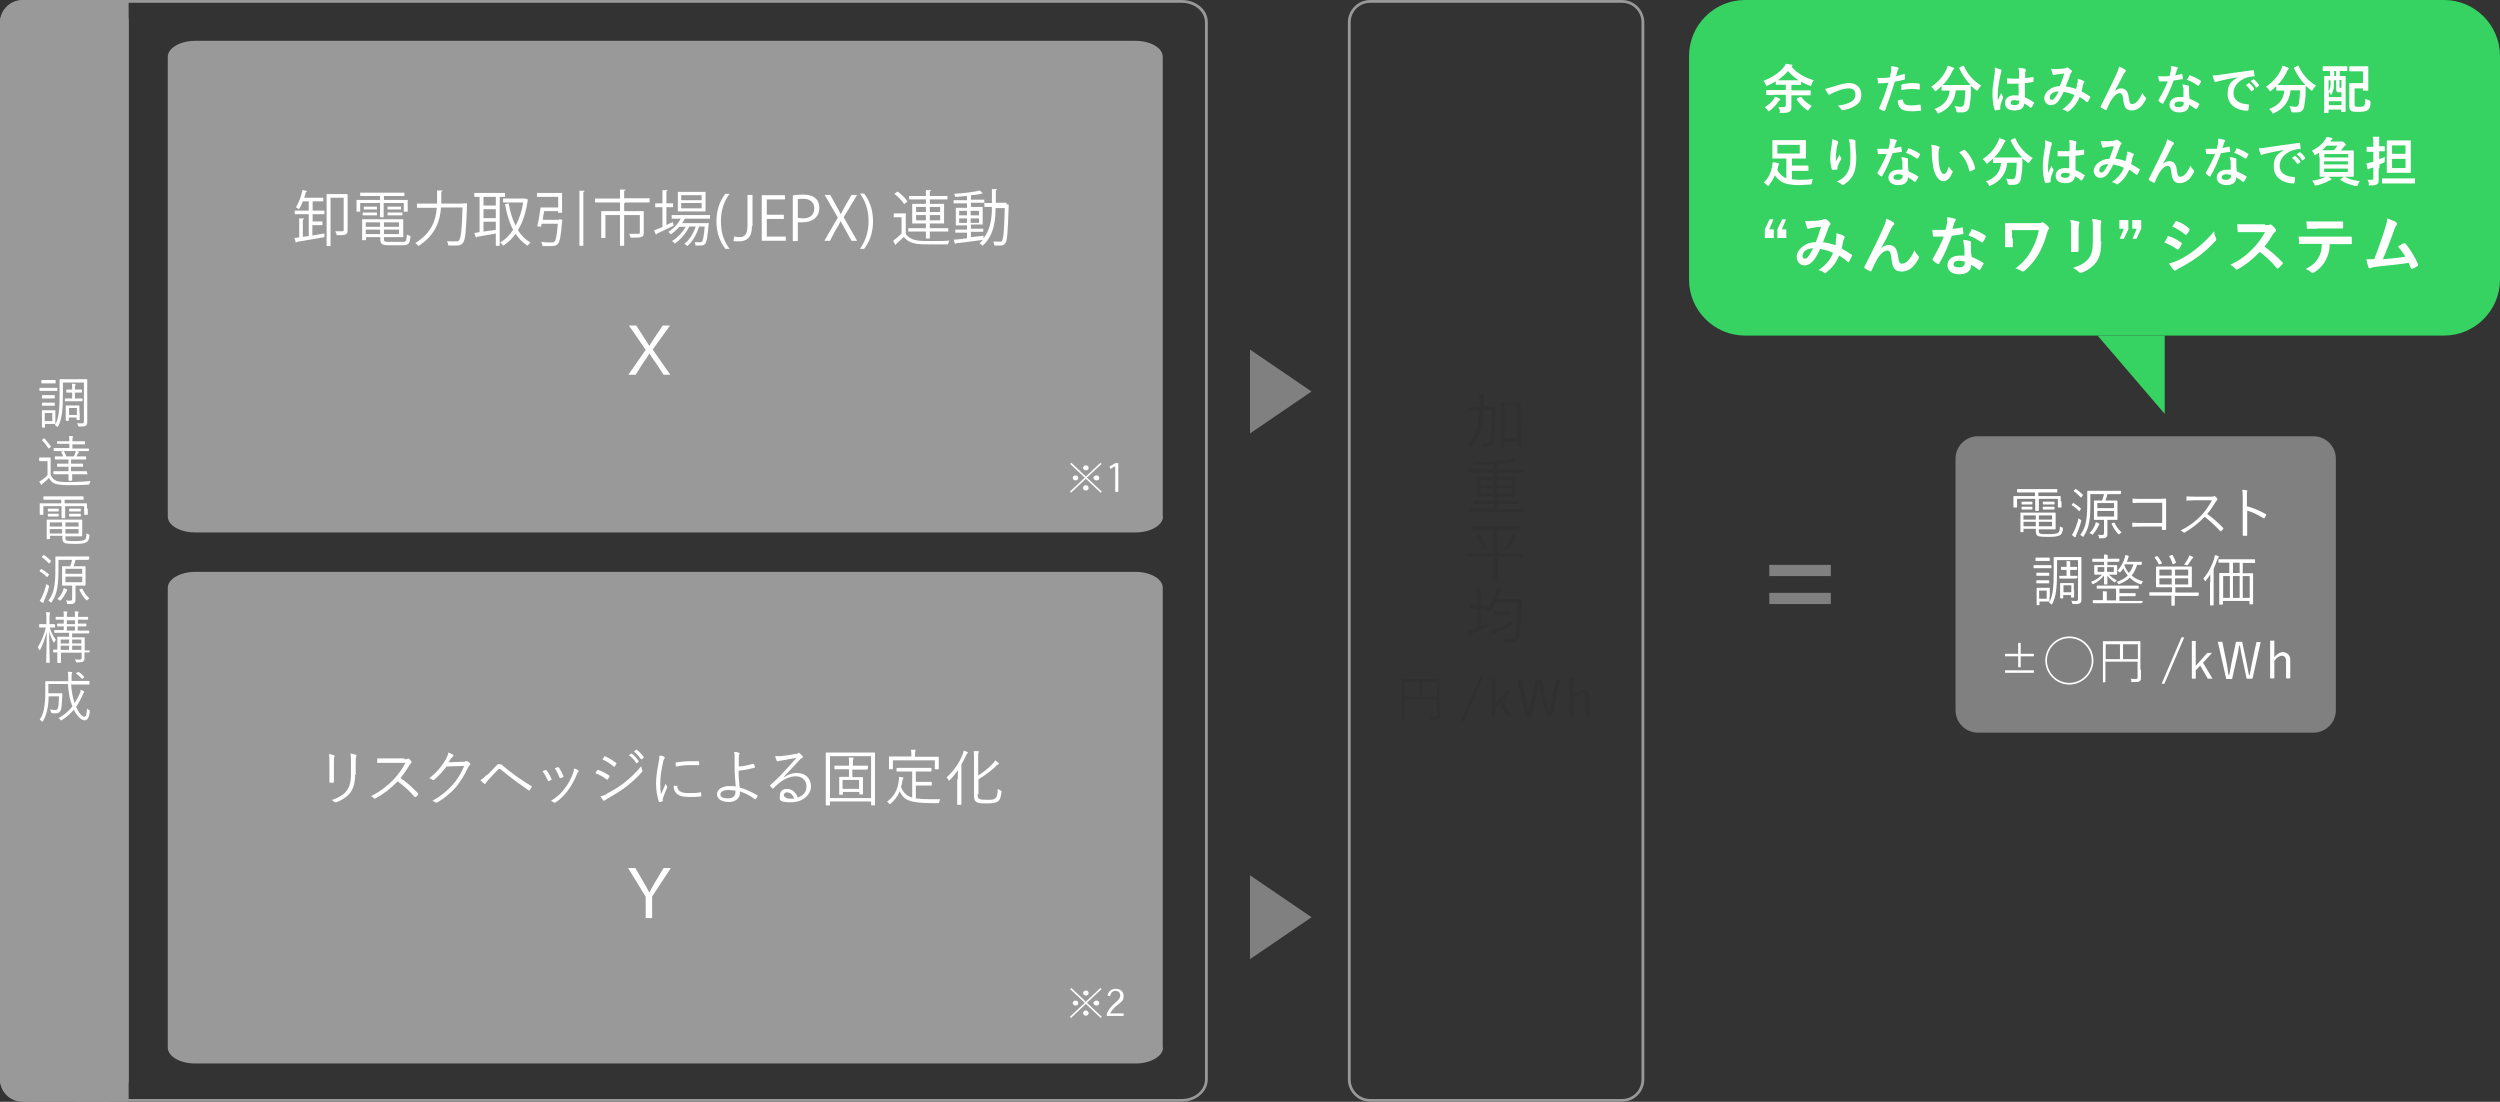 <?xml version="1.0" encoding="UTF-8"?>
<svg id="_レイヤー_1" data-name=" レイヤー 1" xmlns="http://www.w3.org/2000/svg" version="1.1" viewBox="0 0 894 394">
  <rect x="0" y="0" width="894" height="394" fill="#333333" stroke="none"/>
  <defs>
    <style>
      .cls-1 {
        fill: none;
      }

      .cls-1, .cls-2, .cls-3, .cls-4, .cls-5, .cls-6 {
        stroke-width: 0px;
      }

      .cls-2 {
        fill: #999;
      }

      .cls-3 {
        fill: gray;
      }

      .cls-4 {
        fill: #36d262;
      }

      .cls-5 {
        fill: #303030;
      }

      .cls-6 {
        fill: #fff;
      }
    </style>
  </defs>
  <path class="cls-2" d="M0,386c0,4.4,3.6,8,8,8h30c4.4,0,8-3.6,8-8V8C46,3.6,42.4,0,38,0H8C3.6,0,0,3.6,0,8v378Z"/>
  <path class="cls-2" d="M422.6,1c4.6,0,8.3,3.1,8.3,7v378c0,3.9-3.7,7-8.3,7H9.4c-4.6,0-8.3-3.1-8.3-7V8c.1-3.9,3.7-7,8.3-7h413.1M422.6,0H9.4C4.2,0,0,3.6,0,8v378c0,4.4,4.2,8,9.4,8h413.1c5.2,0,9.4-3.6,9.4-8V8C432,3.6,427.8,0,422.6,0h0Z"/>
  <path class="cls-2" d="M580,1c3.9,0,7,3.1,7,7v378c0,3.9-3.1,7-7,7h-90c-3.9,0-7-3.1-7-7V8c0-3.9,3.1-7,7-7h90M580,0h-90C485.6,0,482,3.6,482,8v378c0,4.4,3.6,8,8,8h90c4.4,0,8-3.6,8-8V8C588,3.6,584.4,0,580,0h0Z"/>
  <path class="cls-3" d="M699.3,254c0,4.4,3.6,8,8,8h120c4.4,0,8-3.6,8-8v-90c0-4.4-3.6-8-8-8h-120c-4.4,0-8,3.6-8,8v90Z"/>
  <rect class="cls-2" x="27" y="0" width="19" height="394"/>
  <path class="cls-2" d="M415.9,184.7c0,3.1-4.4,5.7-9.8,5.7H69.8c-5.4,0-9.8-2.5-9.8-5.7V20.3c0-3.1,4.4-5.7,9.8-5.7h336.2c5.4,0,9.8,2.5,9.8,5.7v164.4h.1Z"/>
  <path class="cls-2" d="M415.9,374.6c0,3.1-4.4,5.7-9.8,5.7H69.8c-5.4,0-9.8-2.5-9.8-5.7v-164.4c0-3.1,4.4-5.7,9.8-5.7h336.2c5.4,0,9.8,2.5,9.8,5.7v164.4h.1Z"/>
  <g>
    <path class="cls-6" d="M117.8,272.9c0-1.4,0-2.4-.2-3.2.6,0,1.4.2,1.8.4.3,0,.3.3.2.5-.2.3-.2.9-.2,2.3v6.6c0,.3,0,.4-.3.4h-1c-.2,0-.3,0-.3-.3v-6.7h0ZM127,276.9c0,3.4-.8,5.4-1.9,6.8-1.1,1.3-2.9,2.5-4.8,3.2h-.6c-.3-.3-.6-.6-1.1-.8,2.2-.7,4.1-1.8,5.1-3,1.1-1.3,1.8-3.1,1.8-6v-3.7c0-2.2,0-3.1-.2-3.9.7,0,1.4.2,1.9.4.3,0,.3.3.2.6-.2.3-.2,1-.2,2.9v3.6h-.2Z"/>
    <path class="cls-6" d="M144.5,271.5c.7,0,1,0,1.3-.2h.4c.3.2.6.6.9.9v.5c0,.2-.4.4-.6.8-1,1.7-2.1,3.3-3.3,4.7,2.3,1.6,4.3,3.4,6.3,5.5.1.1.1.3,0,.5-.2.3-.5.6-.8.8h-.4c-1.8-2.1-3.9-4-6.1-5.6-2.5,2.6-5.1,4.6-7.9,6.1-.2,0-.4.2-.5,0-.3-.3-.7-.6-1.1-.8,3.3-1.7,5.9-3.7,8.1-6,1.4-1.5,2.9-3.5,4.2-5.9h-9.8c-1,0-.2,0-.3-.2v-1.4h9.8l-.2.3Z"/>
    <path class="cls-6" d="M165.4,272.4c.7,0,.9,0,1.1-.2h.6c.3,0,.6.5.9.7.3.3.2.5,0,.7s-.4.4-.6.8c-1.3,2.9-2.8,5.1-4.2,6.9-2,2.3-4.3,4.2-6.9,5.7h-.5c-.3-.3-.7-.5-1.2-.6,3.2-1.8,5.2-3.5,7.3-5.8,1.7-1.9,2.9-3.9,4.1-6.7l-6.3.2c-1.6,2-2.8,3.4-4.4,4.7-.2.2-.4.2-.7,0-.2-.2-.7-.4-1.1-.5,2.8-2.2,4.4-4.2,5.7-6.4.7-1.2,1-1.9,1.1-2.8.7.2,1.3.5,1.7.8.2.2.2.4,0,.6l-.7.7c-.3.5-.6.9-.9,1.4l5-.2h0Z"/>
    <path class="cls-6" d="M174.2,277.2c.8-.8,1.9-2,3.1-3.2s.8-.7,1.3-.7.8,0,1.3.6c2.8,2.4,6.5,5,10.1,7.2.2,0,.2.2.1.4-.2.4-.5.8-.7,1.1-.1.2-.2.2-.4,0-3.5-2.4-6.9-4.9-10-7.5-.1,0-.3-.2-.4-.2-.2,0-.3,0-.4.2-1,1-2.2,2.3-3.7,3.9-.5.6-.7.9-.9,1.2-.1.2-.3.2-.5,0-.4-.3-.8-.7-1.3-1.2.6-.4,1.5-1.1,2.4-2v.2Z"/>
    <path class="cls-6" d="M195,275.4h.4c.7.9,1.3,1.9,1.8,3.1.1.2.1.3-.1.4-.3.2-.6.3-.8.4s-.3,0-.4-.2c-.5-1.1-1.1-2.3-1.9-3.3.4-.2.8-.3,1-.5h0ZM206.8,275.5c.2.2.2.4,0,.5-.2.2-.4.5-.6,1.1-.9,2.2-2,4.1-3.2,5.7-1.4,1.8-2.6,3-4.4,4.2-.2,0-.4.2-.5,0-.3-.3-.7-.4-1.1-.6,2.3-1.5,3.6-2.6,4.9-4.4,1.2-1.5,2.3-3.5,3-5.4.2-.6.3-1.1.4-1.8.4.1,1.1.4,1.5.7h0ZM199.4,274.4h.4c.6.8,1.2,2,1.7,3.1.1.2,0,.3-.2.4s-.5.3-.9.4q-.2,0-.3-.2c-.5-1.2-.9-2.2-1.7-3.3.4-.2.7-.4,1-.5h0Z"/>
    <path class="cls-6" d="M213.5,275.5c.1-.2.2-.2.4-.2,1.4.5,2.7,1.2,3.9,2,.2.2.2.3.1.5-.2.3-.4.7-.6.9-.1.2-.2.2-.4,0-1.2-.9-2.6-1.7-4-2.2.2-.4.5-.8.6-1h0ZM216.9,283.9c2-1.1,4-2.2,6.1-3.8,1.9-1.5,4.3-3.6,6.3-6.1.1.6.2.9.4,1.4.1.2.1.4-.1.6-1.8,2.2-3.8,3.8-5.8,5.4-2,1.5-4.1,2.8-6.4,4.1-.5.3-.8.5-1.1.7-.2.2-.4.2-.6,0-.3-.3-.7-.9-1-1.5.7,0,1.4-.3,2.2-.7h0ZM216.1,270.5c.1-.2.2-.2.4,0,1.4.6,2.6,1.4,3.8,2.3.1.1.2.3.1.4-.2.3-.4.7-.6.9-.1.2-.2,0-.4,0-1.1-1-2.5-1.9-3.9-2.5,0-.3.4-.7.6-1h0ZM225.7,269.5h.2c.9.6,1.8,1.7,2.5,2.7.1,0,0,.2,0,.2l-.6.5h-.3c-.6-1.1-1.6-2.1-2.6-2.8l.8-.6h0ZM227.5,268.1h.2c.9.7,1.9,1.7,2.5,2.6.1,0,0,.2-.1.3l-.6.5h-.3c-.6-.9-1.5-2-2.5-2.8l.8-.6h0Z"/>
    <path class="cls-6" d="M237.4,270.6c.2,0,.3.2.3.4s0,.2-.2.4c-.2.3-.3.7-.4,1.2-.6,2.6-1,5.5-1,7.6s.1,2.7.3,3.8c.5-1.2,1-2.2,1.6-3.7.2.4.4.6.5.9.1,0,.1.2.1.2,0,0,0,.2-.1.4-.5,1.1-.9,2.2-1.4,3.5-.1,0-.1.3-.1.6v.5s0,.2-.2.2c-.3,0-.7.2-1,.2s-.2,0-.2-.2c-.6-1.5-1-4.2-1-6.4s.4-4.9.9-7.5c.2-1.1.3-1.7.3-2.4.7-.2,1.3,0,1.6.3h0ZM242,281c.1,0,.2,0,.2.2.1,1.7,1.4,2.4,4,2.4s3,0,4.3-.3c.1,0,.2,0,.2.2,0,.3.1.7.1,1s0,.2-.3.3c-1.3.2-2.6.2-3.9.2-2.5,0-3.9-.4-4.8-1.4-.6-.6-.9-1.5-.9-2.6h1.1,0ZM241.6,272.9c0-.2,0-.3.3-.3,1.4-.2,3.5-.4,4.7-.4h3.1c.2,0,.3,0,.3.2v1c0,.1,0,.2-.2.2h-3.5c-1.2,0-2.8.2-4.6.5-.1-.6-.1-1-.1-1.2h0Z"/>
    <path class="cls-6" d="M269.4,273.2h.2c.1.3.3.8.4,1.1,0,.1,0,.2-.1.2-2,.6-3.9.9-5.8,1.1,0,2.2.2,4,.4,6,2.1.6,4.3,1.6,6.3,2.8.1,0,.2.2.1.3-.1.3-.4.8-.7,1.1h-.2c-2-1.4-3.6-2.2-5.4-2.8v.6c0,1.8-1.5,3.2-4,3.2s-4.2-1.1-4.2-2.8,1.9-2.9,4.3-2.9,1.7,0,2.4.2c-.2-2.1-.4-4.6-.4-7.2v-3.4c0-.6,0-1.3-.2-1.8.6,0,1.2,0,1.7.3.3,0,.3.3.2.5-.1.3-.2.5-.2,1.1v3.3c1.6,0,3.4-.5,5.2-1h0ZM260.5,282.5c-1.9,0-2.9.7-2.9,1.6s1,1.4,2.7,1.4,2.7-.8,2.7-2.3v-.5c-.9,0-1.7-.2-2.5-.2h0Z"/>
    <path class="cls-6" d="M280.2,278c1.6-1,3.1-1.6,4.7-1.6,3.2,0,5.1,2,5.1,4.8s-2.6,5.7-7.3,5.7-3.8-1.2-3.8-2.6,1-2.2,2.6-2.2,3.3,1.3,3.7,3.1c1.9-.6,3.2-1.8,3.2-4s-1.7-3.6-3.8-3.6-4.4,1.1-6.1,2.5c-.7.6-1.3,1.1-1.9,1.8-.2.2-.3.2-.4,0-.3-.3-.6-.6-.8-.9-.1,0-.1-.2.1-.3,1.7-1.5,2.9-2.6,5-4.9,1.3-1.4,2.6-2.8,4.3-4.8-1.8.3-3.5.6-5.5,1-.3,0-.6,0-.8.2s-.3,0-.4,0c-.2,0-.3,0-.4-.3-.2-.4-.4-.8-.5-1.5h1.9c1.7-.2,3.5-.4,5.5-.8.3,0,.5,0,.7-.2.1,0,.2-.2.3-.2s.2,0,.4.2c.4.3.7.7.9.9.1,0,.2.3.2.4,0,.2-.1.3-.3.4-.3,0-.5.2-1,.8-2,2.2-3.5,3.7-5.6,6h0ZM281.6,283.3c-.7,0-1.3.4-1.3,1s.8,1.3,2.3,1.3.9,0,1.4,0c-.4-1.2-1.2-2.2-2.4-2.2h0Z"/>
    <path class="cls-6" d="M312.9,279.6v8.2c0,.1,0,.2-.2.2h-1c-.1,0-.2,0-.2-.2v-1.2h-14.7v1.2c0,.1,0,.2-.2.2h-1.1c-.1,0-.2,0-.2-.2v-18.5c0-.1,0-.2.2-.2h17.2c.1,0,.2,0,.2.2v10.3h0ZM311.5,270.4h-14.7v15h14.7v-15ZM310.2,275c0,.1,0,.2-.2.2h-5.2v2.7h3.6c.1,0,.2,0,.2.2v5.8c0,.1,0,.2-.2.2h-.9c-.1,0-.2,0-.2-.2v-.7h-5.9v.8c0,.1,0,.2-.2.2h-.9c-.1,0-.2,0-.2-.2v-6c0-.1,0-.2.2-.2h3.3v-2.7h-5c-.1,0-.2,0-.2-.2v-.9c0-.1,0-.2.2-.2h5v-1c0-.9,0-1.5-.1-1.9h1.4c.5,0,.3,0,.3.2s0,.2-.1.4c-.1.2-.1.5-.1,1.2v1.1h5.2c.1,0,.2,0,.2.2v.9h-.2,0ZM307.2,278.9h-5.9v3.2h5.9v-3.2Z"/>
    <path class="cls-6" d="M327.5,285.5c1.3.2,2.9.3,5,.3h3.7c-.2.3-.2.6-.3.9-.1.4-.1.5-.5.5h-2.1c-8.7,0-10.1-1.4-11.6-4.2-.7,1.8-1.8,3.2-3.2,4.4-.2,0-.2.2-.3.2s-.2,0-.3-.3c-.2-.3-.5-.5-.7-.6,2.3-1.7,3.9-4.1,4.2-7.7.1-.5.1-.8.1-1.2.5,0,.9.2,1.3.2s.3,0,.3.2c0,0-.1.2-.2.4-.1,0-.2.3-.2.6-.1.8-.3,1.6-.5,2.2.8,1.9,1.7,3.1,4,3.8v-9.3h-5.4c-.1,0-.2,0-.2-.2v-.9c0-.1,0-.2.2-.2h12.1c.1,0,.2,0,.2.2v.9c0,.1,0,.2-.2.2h-5.4v3.7h5.5c.1,0,.2,0,.2.2v.9c0,.1,0,.2-.2.2h-5.5v4.7h0ZM335.7,272.6v2.3c0,.1,0,.2-.2.2h-1c-.1,0-.2,0-.2-.2v-3h-15v3c0,.1,0,.2-.2.2h-1c-.1,0-.2,0-.2-.2v-4.2s0-.2.2-.2h7.8v-.2c0-1.1,0-1.7-.2-2.2h1.4c.2,0,.3,0,.3.2s-.1.2-.1.4c-.1.2-.1.6-.1,1.6v.3h8.3c.1,0,.2,0,.2.2v1.7h0Z"/>
    <path class="cls-6" d="M342.5,278.7c0-.9,0-2.2.1-3.3-.9,1.2-1.8,2.4-2.9,3.5-.1,0-.2.2-.3.2s-.2,0-.3-.3c-.2-.4-.4-.6-.6-.8,2.6-2.4,4.5-5.1,5.7-8.1.2-.5.4-1.1.4-1.5.6.2.9.3,1.3.5.2,0,.2.2.2.3s-.1.2-.2.3c-.2,0-.3.3-.5.8-.5,1-1,2.1-1.6,3.1v14.2c0,.1,0,.2-.2.2h-1.1c-.1,0-.2,0-.2-.2v-8.9h.2ZM349.6,284.1c0,1.1.2,1.5.9,1.7.5.2,1.4.2,2.8.2s2.1,0,2.7-.6.7-1.3.8-3.3c.3.2.6.4,1,.6s.4.2.3.6c-.2,1.8-.5,2.8-1.3,3.3-.7.5-2,.7-3.6.7s-2.9,0-3.6-.3c-.8-.3-1.3-.9-1.3-2.3v-13.6c0-1.1,0-1.8-.1-2.5h1.5c.5,0,.3,0,.3.2s0,.3-.1.4c-.1.2-.1.5-.1,1.7v6.4c1.8-1.1,3.6-2.5,5.2-4.2.3-.3.7-.8.9-1.2.4.3.8.6,1.1.9.2,0,.2.2.2.3s-.2.2-.3.3c-.3,0-.6.4-1.1.9-1.6,1.5-3.5,2.9-5.9,4.4v5.3h-.3Z"/>
  </g>
  <g>
    <path class="cls-6" d="M737.2,179.3v2c0,.1,0,.2-.2.2h-.9s-.2,0-.2-.2v-2.9h-6.8v4.1c0,.1,0,.2-.2.2h-.9s-.2,0-.2-.2v-4.1h-6.5v2.9c0,.1,0,.2-.2.2h-.9s-.2,0-.2-.2v-3.7c0-.1,0-.2.2-.2h7.5v-1.3h-6.2s-.2,0-.2-.2v-.8c0-.1,0-.2.2-.2h14s.2,0,.2.2v.8c0,.1,0,.2-.2.2h-6.6v1.3h7.8c.1,0,.2,0,.2.2v1.7h.3ZM729.1,189.8c0,.8.2,1,.8,1.1s1.5.1,2.8.1,2.8-.1,3.3-.5c.4-.3.6-.7.6-2.3.2.2.5.3.8.4.2,0,.3.2.3.5-.2,1.5-.5,2-1.1,2.3-.6.4-1.9.6-3.9.6s-2.8-.1-3.6-.2c-.6-.2-1.1-.6-1.1-1.7v-1h-4.4v1c0,.1,0,.2-.2.2h-.9s0,0,0-.2v-6.6c0-.1,0-.2,0-.2h12.4s.2,0,.2.2v5.6c0,.1,0,.2-.2.2h-5.8v.5h0ZM726.8,180.2c0,.1,0,.2-.2.2h-3.5s-.2,0-.2-.2v-.6c0-.1,0-.2.2-.2h3.5s.2,0,.2.2v.6ZM726.8,182c0,.1,0,.2-.2.2h-3.5s-.2,0-.2-.2v-.6c0-.1,0-.2.2-.2h3.5s.2,0,.2.2v.6ZM728,184.3h-4.4v1.5h4.4v-1.5ZM728,186.6h-4.4v1.6h4.4v-1.6ZM733.8,184.3h-4.7v1.5h4.7v-1.5ZM733.8,186.6h-4.7v1.6h4.7v-1.6ZM734.7,180.2c0,.1,0,.2-.2.2h-3.8s-.2,0-.2-.2v-.6c0-.1,0-.2.2-.2h3.8s.2,0,.2.2v.6ZM734.7,182c0,.1,0,.2-.2.2h-3.8s-.2,0-.2-.2v-.6c0-.1,0-.2.2-.2h3.8s.2,0,.2.2v.6Z"/>
    <path class="cls-6" d="M741.2,180c0-.2.2-.2.3-.1.9.6,1.7,1.1,2.6,1.9v.3l-.4.5c0,.2-.2.2-.3.1-.8-.8-1.6-1.5-2.5-2v-.3l.4-.4h0ZM742.6,191c-.2.4-.3.7-.3.9s0,.2-.2.2c0,0-.2,0-.3-.1-.2-.2-.6-.4-.9-.7.3-.4.7-1,.9-1.6.6-1.3,1-2.4,1.5-4.4.2.2.4.4.6.5.3.1.4.3.3.6-.4,1.8-1,3.2-1.6,4.6ZM742.1,175c0-.2.2-.2.3-.1.9.6,1.7,1.3,2.4,2v.3l-.5.6c0,.2-.2.2-.3,0-.8-.9-1.6-1.6-2.4-2.1,0,0,0-.2,0-.3l.5-.4ZM758.3,176.5c0,.1,0,.2-.2.2h-4.5c-.2.8-.4,1.6-.7,2.3h4.1s.2,0,.2.2v6.5c0,.1,0,.2-.2.2h-3.4v4.9c0,.7,0,1.1-.5,1.4-.4.3-.9.3-2,.3s-.4,0-.5-.4c0-.3-.2-.6-.4-.9.6.1.9.1,1.3.1.7,0,.9-.1.9-.7v-4.7h-3.4s-.2,0-.2-.2v-6.5c0-.1,0-.2.2-.2h2.7c.3-.8.5-1.5.7-2.3h-4.9v3.3c0,2.7,0,4.7-.4,6.6-.3,2-.9,3.5-2,5.2,0,.2-.2.2-.2.2,0,0,0-.1-.3-.2-.2-.2-.5-.4-.7-.5,1.1-1.5,1.8-3,2.1-5.1.3-1.8.4-3.6.4-6.2v-4.3c0-.1,0-.2.2-.2h11.7s.2,0,.2.2v.8h-.2,0ZM750.7,187.6c0,.1-.2.3-.3.5-.5,1-1.1,2-1.9,2.9,0,.1-.2.2-.3.2s0-.1-.3-.2c-.2-.2-.5-.3-.7-.4,1-1,1.6-1.9,2-2.9,0-.3.2-.6.3-1,.3.1.8.3,1,.4.2.1.2.2.2.2v.3ZM756,179.9h-6v1.8h6v-1.8ZM756,182.7h-6v2h6v-2ZM755.8,186.9c.1,0,.2,0,.3,0,.7,1.4,1.4,2.4,2.6,3.5-.2.1-.4.2-.7.5,0,.1-.2.2-.3.2s0-.1-.3-.2c-.9-1.1-1.6-2-2.3-3.5,0-.1,0-.2.2-.3l.5-.2Z"/>
    <path class="cls-6" d="M773.1,179.8h-7.3c-1.2,0-2.1,0-2.9.1-.2,0-.3-.1-.3-.3v-1.3c1.2.1,2,.1,3.2.1h5.1c1.1,0,2.3,0,3.4-.1.3,0,.3.1.3.3v10.7c0,.1,0,.2-.2.2h-1c-.2,0-.3,0-.3-.3v-.9h-7.3c-1.1,0-2.2,0-3.1.1-.1,0-.2,0-.2-.2v-1.3c1,.1,2.1.1,3.4.1h7.3v-7.2h-.1Z"/>
    <path class="cls-6" d="M790.6,177.6c.7,0,.9,0,1.1-.2,0-.1.3,0,.4.1.3.2.6.5.8.8v.5c-.2.2-.4.4-.6.7-.9,1.5-1.9,3-3,4.3,2.1,1.5,3.9,3.1,5.7,5,.1.1.1.3,0,.4-.2.3-.5.5-.7.7,0,.1-.2.1-.4,0-1.7-1.9-3.6-3.6-5.5-5.1-2.3,2.4-4.7,4.2-7.1,5.6-.2.1-.3.1-.5,0-.3-.3-.6-.5-1-.7,3-1.5,5.4-3.3,7.4-5.4,1.3-1.4,2.6-3.2,3.8-5.4h-6c-1.1,0-2,.1-2.9.1s-.2-.1-.2-.2v-1.3c1,.1,1.9.1,3.1.1h5.8-.2Z"/>
    <path class="cls-6" d="M803.8,181.1c2.3.7,4.5,1.6,6.5,2.8.2.1.2.2,0,.3,0,.4-.3.7-.5,1,0,.2-.2.2-.4.1-1.9-1.2-4-2.2-5.8-2.7v8.7c0,.2,0,.3-.3.3h-1c-.2,0-.3-.1-.3-.3v-13c0-1.5,0-2.5-.2-3.2.7.1,1.3.1,1.7.3.3.1.2.3,0,.6v5.1h.3Z"/>
    <path class="cls-6" d="M733.6,203c0,.1,0,.2-.2.2h-6s-.2,0-.2-.2v-.8c0,0,0-.1.2-.1h6s.2,0,.2.1v.8ZM733,200.4c0,.1,0,.2-.2.2h-4.7s-.2,0-.2-.2v-.8c0-.1,0-.2.2-.2h4.7s.2,0,.2.2v.8ZM732.9,213.4v1.7h-3.6v1.3h-.8s-.2,0-.2-.2v-5.8c0-.1,0-.2.2-.2h4.5v3.2h-.1ZM732.8,205.7c0,.1,0,.2-.2.2h-4.2s-.2,0-.2-.2v-.7c0-.1,0-.2.2-.2h4.2c.1,0,.2,0,.2.2v.7ZM732.8,208.5c0,0,0,.1-.2.1h-4.2s-.2,0-.2-.1v-.8c0-.1,0-.2.2-.2h4.2c.1,0,.2,0,.2.2v.8ZM731.9,211.2h-2.7v2.9h2.7v-2.9ZM744.3,211.5v2.9c0,.6,0,1-.5,1.3-.3.2-.7.4-2.4.3-.2,0-.3,0-.4-.3,0-.4-.2-.7-.4-.9.6.1,1.1.1,1.8.1s.7-.3.7-.9v-13.7h-7.5v4c0,5.3-.3,9.1-1.7,11.6,0,.2-.2.3-.2.3,0,0,0-.1-.3-.2-.2-.2-.4-.4-.7-.5,1.6-2.4,1.7-6.5,1.7-11.4v-4.7c0-.1,0-.2.2-.2h9.5s.2,0,.2.2v12.1h0ZM742.6,206.7v.2h-6s-.2,0-.2-.2v-.6c0-.1,0-.2.2-.2h2.4v-2.1h-2v-1.1h2v-2.1c.4,0,.8.1,1.1.1s.2.1.2.2v1.8h2.3s.2,0,.2.2v.7c0,.1,0,.2-.2.2h-2.3v2.1h2.6s0,0,0,.2v.6h-.3ZM741.7,211v2.5c0,.1,0,.2-.2.2h-.7s-.2,0-.2-.2v-.7h-2.8v1c0,.1,0,.2-.2.2h-.7s-.2,0-.2-.2v-5.1c0-.1,0-.2.2-.2h4.5s.2,0,.2.2v2.3h.1ZM740.7,209.3h-2.8v2.5h2.8v-2.5Z"/>
    <path class="cls-6" d="M757.8,200.7c0,.1,0,.2-.2.2h-4v1.2h3.3s.2,0,.2.2v3c0,.1,0,.2-.2.2h-2.7c.9.9,1.7,1.5,2.8,2-.2.1-.3.3-.5.5,0,.2-.2.2-.2.2h-.3c-.9-.7-1.7-1.4-2.4-2.3v2.9q0,.2-.2.2h-.8s-.2,0-.2-.2v-3c-1,1.3-2.1,2.2-3.7,3,0,.1-.2.1-.3.1s0-.1-.3-.3c0-.2-.3-.4-.4-.5,1.7-.7,2.7-1.3,4-2.6h-2.6s-.2,0-.2-.2v-3c0-.1,0-.2.2-.2h3.3v-1.2h-4s-.2,0-.2-.2v-.7c0-.1,0-.2.2-.2h4v-1.5c.5,0,.7,0,1.1.1,0,0,.2.1.2.2v1.2h4s.2,0,.2.2v.7h0ZM765.9,215.5c0,.1,0,.2-.2.2h-17.3s0,0,0-.2v-.9h3.6v-3.2c.5,0,.8.1,1.2.1s.2.1.2.2v3h3.3v-4.2h-6.7s-.2,0-.2-.2v-.7c0-.1,0-.2.2-.2h14.6s.2,0,.2.2v.7c0,.1,0,.2-.2.2h-6.7v1.6h5.6s.2,0,.2.2v.7c0,.1,0,.2-.2.2h-5.6v1.7h8.1s.2,0,.2.2v.4h-.3ZM752.5,202.8h-2.4v1.7h2.4v-1.7ZM755.9,202.8h-2.4v1.7h2.4v-1.7ZM765.8,201.8v.2h-1.6c-.4,1.4-1,2.7-1.9,3.8,1.1,1,2.5,1.7,4.1,2.1-.2.2-.4.4-.5.7-.1.3-.3.4-.6.3-1.4-.5-2.7-1.3-3.7-2.3-.9.9-2.1,1.6-3.6,2.2,0,.1-.2.1-.3.1s-.2-.1-.3-.3c-.2-.2-.3-.4-.5-.5,1.6-.5,3-1.3,4-2.3-.7-.8-1.2-1.6-1.6-2.6-.3.5-.6,1-1,1.3,0,.1-.2.2-.3.2s0-.1-.3-.2c0-.1-.3-.3-.5-.4,1.4-1.5,2.2-3.4,2.5-4.3.2-.5.2-.9.3-1.3.4.1.7.1,1,.2,0,0,.2.1.2.2v.3c0,.1-.2.3-.3.7,0,.3-.2.6-.4,1h5.4s0,0,0,.2v.7h-.1ZM759.7,201.9v.2c.3,1.1.9,2,1.6,2.8.8-.9,1.3-2,1.6-3.1h-3.2,0Z"/>
    <path class="cls-6" d="M786.1,212.9c0,.1,0,.2-.2.2h-8.2v3.3c0,.1,0,.2-.2.2h-1v-3.6h-7.7s-.2,0-.2-.2v-.8c0-.1,0-.2.2-.2h7.9v-1.8h-5.5s-.2,0-.2-.2v-7.1c0,0,0-.1.2-.1h12.4s.2,0,.2.1v7.1c0,.1,0,.2-.2.2h-5.7v1.9h8.2s.2,0,.2.2v.8h-.2ZM771.2,198.9c.1,0,.2,0,.3,0,.7.8,1.1,1.5,1.6,2.4v.2l-.7.3c-.2,0-.3,0-.4,0-.4-.9-.9-1.7-1.5-2.4,0-.1,0-.2.2-.3l.6-.2h0ZM776.6,203.7h-4.4v2.1h4.4v-2.1ZM776.6,206.8h-4.4v2.2h4.4v-2.2ZM776.6,198.5c.2-.1.3-.1.3,0,.5.8.9,1.6,1.2,2.6q0,.2-.2.3l-.6.3c-.2.1-.3.1-.4-.1-.3-1-.7-1.9-1.2-2.6,0-.1,0-.2.2-.3l.7-.2ZM782.5,203.7h-4.7v2.1h4.7v-2.1ZM782.5,206.8h-4.7v2.2h4.7v-2.2ZM784.1,199.6c0,.1-.3.3-.4.5-.4.6-.8,1.2-1.3,1.9,0,.1-.2.2-.3.2s-.2,0-.3-.1c-.3-.1-.5-.2-.8-.2.7-.8,1-1.4,1.4-2.1.2-.4.4-.8.5-1.2.4.1.9.3,1.2.5.2.1.2.2.2.2,0,.1,0,.2-.2.3h0Z"/>
    <path class="cls-6" d="M790.4,208.3v-2.9c-.5.8-1,1.5-1.6,2.3,0,.1-.2.2-.2.2,0,0,0-.1-.2-.2,0-.3-.3-.6-.5-.8,1.9-2.2,3-4.5,3.9-7.1,0-.5.2-1,.3-1.3.4.1.9.2,1.2.4,0,.1.2.1.2.2s0,.2-.2.3c0,.1-.2.3-.4.7-.4,1.1-.8,2.2-1.3,3.3v13c0,0,0,.1-.2.1h-.9s-.2,0-.2-.1v-8.1h.1ZM806.5,201.1c0,.1,0,.2-.2.2h-4.3v3.7h3.5s.2,0,.2.2v10.7c0,.1,0,.2-.2.2h-.9s-.2,0-.2-.2v-1h-9.5v1.1c0,.1,0,.2-.2.2h-.9s-.2,0-.2-.2v-10.9c0-.1,0-.2.2-.2h3.4v-3.7h-3.7s-.2,0-.2-.2v-.8c0-.1,0-.2.2-.2h12.7s.2,0,.2.2v.9h.1ZM797.4,206h-2.4v7.8h2.4v-7.8ZM800.9,201.2h-2.4v3.7h2.4v-3.7ZM800.9,206h-2.4v7.8h2.4v-7.8ZM804.5,206h-2.5v7.8h2.5v-7.8Z"/>
  </g>
  <g>
    <path class="cls-6" d="M20.5,139.6c0,.1,0,.2-.2.2h-6c-.1,0-.2,0-.2-.2v-.8c0,0,0-.1.2-.1h6c.1,0,.2,0,.2.1v.8ZM19.9,136.9c0,.1,0,.2-.2.2h-4.7c-.1,0-.2,0-.2-.2v-.8c0-.1,0-.2.2-.2h4.7c.1,0,.2,0,.2.2v.8ZM19.8,149.9v1.5c0,.1,0,.2-.1.2h-3.6v1.1c0,.1,0,.2-.1.2h-.8c-.1,0-.2,0-.2-.2v-5.8c0-.1,0-.2.2-.2h4.5c0,0,.1,0,.1.2,0,0,0,3,0,3ZM19.6,142.3c0,.1,0,.2-.2.2h-4.2c-.1,0-.2,0-.2-.2v-.8c0-.1,0-.2.2-.2h4.2c.1,0,.2,0,.2.2v.8ZM19.6,145c0,0,0,.1-.2.1h-4.2c-.1,0-.2,0-.2-.1v-.8c0-.1,0-.2.2-.2h4.2c.1,0,.2,0,.2.2v.8ZM18.7,147.7h-2.7v2.9h2.7v-2.9ZM31.2,148v2.9c0,.6-.1,1-.5,1.3-.3.2-.7.4-2.4.3-.2,0-.3,0-.4-.3-.1-.4-.2-.7-.4-.9.6.1,1.1.1,1.8.1s.7-.3.7-.9v-13.7h-7.5v4c0,5.3-.3,9.1-1.7,11.6-.1.2-.2.3-.2.3-.1,0-.1-.1-.3-.2-.2-.2-.4-.4-.7-.5,1.6-2.4,1.7-6.5,1.7-11.4v-4.8c0-.1,0-.2.2-.2h9.5c.1,0,.2,0,.2.2v12.2h0ZM29.5,143.3c0,.1,0,.2-.1.2h-6c-.1,0-.2,0-.2-.2v-.6c0-.1,0-.2.2-.2h2.4v-2.1h-2c0,0-.1,0-.1-.2v-.7c0-.1,0-.2.1-.2h2v-.3c0-.8,0-1.2-.1-1.8.4,0,.8.1,1.1.1s.2.1.2.2,0,.2-.1.3c-.1.2-.1.4-.1,1.2v.3h2.3c.1,0,.2,0,.2.2v.7c0,.1,0,.2-.2.2h-2.3v2.1h2.6c0,0,.1,0,.1.2v.6ZM28.5,147.5v2.5c0,.1,0,.2-.2.2h-.7c-.1,0-.2,0-.2-.2v-.7h-2.8v1c0,.1,0,.2-.2.2h-.7c-.1,0-.2,0-.2-.2v-5.1c0-.1,0-.2.2-.2h4.5c.1,0,.2,0,.2.2v2.3h.1ZM27.5,145.9h-2.8v2.5h2.8v-2.5Z"/>
    <path class="cls-6" d="M18.2,169.9c.4,1,.9,1.5,1.8,2,.7.3,2.1.5,4,.5s5.5-.1,8.4-.4c-.2.3-.3.5-.4.9,0,.3-.2.4-.5.4-2.6.2-5.1.2-7.1.2s-4-.2-4.9-.6c-.9-.4-1.5-1.1-2-2-.6.7-1.3,1.3-2.1,1.9-.2.2-.4.3-.4.4-.1.1-.1.2-.2.2s-.2-.1-.2-.2c-.2-.3-.4-.6-.6-1,.5-.2.8-.4,1.2-.7.6-.4,1.2-1,1.8-1.6v-5h-2.8c-.1,0-.2,0-.2-.2v-.9c0-.1,0-.2.2-.2h3.8c0,0,.1,0,.1.2v6.1h.1ZM15.6,156.8c.1,0,.2,0,.3,0,.8.9,1.5,1.7,2.3,2.8,0,0,0,.2-.1.3l-.5.4c-.1.1-.2.1-.2.1,0,0-.1,0-.1-.1-.7-1.1-1.4-2-2.2-2.8-.1-.1-.1-.2.1-.3,0,0,.4-.4.4-.4ZM31.8,161.1c0,.1,0,.2-.2.2h-12.2c-.1,0-.2,0-.2-.2v-.7c0-.1,0-.2.2-.2h5.4v-1.5h-4.2c-.1,0-.2,0-.2-.2v-.5c0-.1,0-.2.2-.2h4.2c0-.9,0-1.3-.1-1.9.5,0,.9.1,1.2.1s.2.1.2.2,0,.2-.1.3c-.1.2-.1.5-.1,1v.3h4.4c0,0,.1,0,.1.2v.7c0,.1,0,.2-.1.2h-4.4v1.5h5.7c.1,0,.2,0,.2.2v.5h0ZM31.5,169.4c0,.1,0,.2-.2.2h-5.5v2.1c0,.1,0,.2-.2.2h-.9c-.1,0-.2,0-.2-.2v-2.1h-5.2c-.1,0-.2,0-.2-.2v-.7c0-.1,0-.2.2-.2h5.2v-1.6h-3.9c-.1,0-.2,0-.2-.2v-.7c0-.1,0-.2.2-.2h3.9v-1.5h-4.7c-.1,0-.2,0-.2-.2v-.7c0-.1,0-.2.2-.2h2.8c-.2-.6-.4-1-.7-1.5-.1-.1,0-.2.2-.2l.5-.2c.1,0,.2,0,.3.1.3.5.5,1.1.8,1.8h2.7c.2-.4.4-.8.5-1.2.1-.3.2-.6.2-.8.4.1.7.2,1,.3.1,0,.2.1.2.2,0,.1-.1.2-.2.2-.1.1-.2.3-.3.4-.2.3-.3.6-.5.9h3.3c.1,0,.2,0,.2.2v.7c0,.1,0,.2-.2.2h-5.2v1.5h4.1c.1,0,.2,0,.2.2v.7c0,.1,0,.2-.2.2h-4.1v1.6h5.5c.1,0,.2,0,.2.2v.7h.4Z"/>
    <path class="cls-6" d="M31.4,181.9v2c0,.1,0,.2-.2.2h-.9c-.1,0-.2,0-.2-.2v-2.9h-6.8v4.1c0,.1,0,.2-.2.2h-.9c-.1,0-.2,0-.2-.2v-4.1h-6.5v2.9c0,.1,0,.2-.2.2h-.9c-.1,0-.2,0-.2-.2v-3.7c0-.1,0-.2.2-.2h7.5v-1.3h-6.2c-.1,0-.2,0-.2-.2v-.8c0-.1,0-.2.2-.2h14c.1,0,.2,0,.2.2v.8c0,.1,0,.2-.2.2h-6.6v1.3h7.8c.1,0,.2,0,.2.2v1.7h.3ZM23.4,192.3c0,.8.2,1,.8,1.1.6.1,1.5.1,2.8.1s2.8-.1,3.3-.5c.4-.3.6-.7.6-2.3.2.2.5.3.8.4.2,0,.3.2.3.5-.2,1.5-.5,2-1.1,2.3-.6.4-1.9.6-3.9.6s-2.8-.1-3.6-.2c-.6-.2-1.1-.6-1.1-1.7v-1h-4.4v1c0,.1,0,.2-.2.2h-.9c0,0-.1,0-.1-.2v-6.6c0-.1,0-.2.1-.2h12.4c.1,0,.2,0,.2.2v5.6c0,.1,0,.2-.2.2h-5.8v.5h0ZM21,182.7c0,.1,0,.2-.2.2h-3.5c-.1,0-.2,0-.2-.2v-.6c0-.1,0-.2.2-.2h3.5c.1,0,.2,0,.2.2v.6ZM21,184.5c0,.1,0,.2-.2.2h-3.5c-.1,0-.2,0-.2-.2v-.6c0-.1,0-.2.2-.2h3.5c.1,0,.2,0,.2.2v.6ZM22.2,186.8h-4.4v1.5h4.4v-1.5ZM22.2,189.2h-4.4v1.6h4.4v-1.6ZM28.1,186.8h-4.7v1.5h4.7s0-1.5,0-1.5ZM28.1,189.2h-4.7v1.6h4.7s0-1.6,0-1.6ZM28.9,182.7c0,.1,0,.2-.2.2h-3.8c-.1,0-.2,0-.2-.2v-.6c0-.1,0-.2.2-.2h3.8c.1,0,.2,0,.2.2v.6ZM28.9,184.5c0,.1,0,.2-.2.2h-3.8c-.1,0-.2,0-.2-.2v-.6c0-.1,0-.2.2-.2h3.8c.1,0,.2,0,.2.2v.6Z"/>
    <path class="cls-6" d="M14.6,203.6c.1-.2.2-.2.3-.1.9.6,1.7,1.1,2.6,1.9.1.1.1.2-.1.3l-.4.5c-.1.2-.2.2-.3.1-.8-.8-1.6-1.5-2.5-2,0,0,0-.2,0-.3l.4-.4ZM15.9,214.5c-.2.4-.3.7-.3.9s-.1.2-.2.2c0,0-.2,0-.3-.1-.2-.2-.6-.4-.9-.7.3-.4.7-1,.9-1.6.6-1.3,1-2.4,1.5-4.4.2.2.4.4.6.5.3.1.4.3.3.6-.4,1.8-1,3.2-1.6,4.6ZM15.5,198.6c.1-.2.2-.2.3-.1.9.6,1.7,1.3,2.4,2,0,0,0,.2,0,.3l-.5.6c-.1.2-.2.2-.3,0-.8-.9-1.6-1.6-2.4-2.1,0,0,0-.2,0-.3,0,0,.5-.4.5-.4ZM31.7,200c0,.1,0,.2-.2.2h-4.5c-.2.8-.4,1.6-.7,2.3h4.1c.1,0,.2,0,.2.2v6.5c0,.1,0,.2-.2.2h-3.4v4.9c0,.7-.1,1.1-.5,1.4-.4.3-.9.3-2,.3s-.4,0-.5-.4c-.1-.3-.2-.6-.4-.9.6.1.9.1,1.3.1.7,0,.9-.1.9-.7v-4.7h-3.4c-.1,0-.2,0-.2-.2v-6.5c0-.1,0-.2.2-.2h2.7c.3-.8.5-1.5.7-2.3h-4.9v3.3c0,2.7-.1,4.7-.4,6.6-.3,2-.9,3.5-2,5.2-.1.2-.2.2-.2.2-.1,0-.1-.1-.3-.2-.2-.2-.5-.4-.7-.5,1.1-1.5,1.8-3,2.1-5.1.3-1.8.4-3.6.4-6.2v-4.3c0-.1,0-.2.2-.2h11.7c.1,0,.2,0,.2.2v.8h-.2ZM24,211.2c-.1.1-.2.3-.3.5-.5,1-1.1,2-1.9,2.9-.1.1-.2.2-.3.2s-.1-.1-.3-.2c-.2-.2-.5-.3-.7-.4,1-1,1.6-1.9,2-2.9.1-.3.2-.6.3-1,.3.1.8.3,1,.4.2.1.2.2.2.2,0,0,0,.2,0,.3ZM29.4,203.4h-6v1.8h6v-1.8ZM29.4,206.2h-6v2h6v-2ZM29.1,210.5c.1,0,.2,0,.3,0,.7,1.4,1.4,2.4,2.6,3.5-.2.1-.4.2-.7.5-.1.1-.2.2-.3.2s-.1-.1-.3-.2c-.9-1.1-1.6-2-2.3-3.5-.1-.1,0-.2.2-.3,0,0,.5-.2.5-.2Z"/>
    <path class="cls-6" d="M19.8,224.2c0,.1,0,.2-.2.2h-1.8c.5,1.7,1.2,3.2,2.2,4.4-.2.2-.4.5-.5.8,0,.1-.1.2-.2.2-.1,0-.1-.1-.2-.2-.6-1.1-1.1-2.3-1.5-3.8,0,5.9.2,10.8.2,11.1s0,.1-.1.1h-1c-.1,0-.2,0-.2-.1,0-.3.2-5.2.2-10.9-.6,2.3-1.3,4.3-2.3,6.3-.1.1-.1.2-.2.2s-.1-.1-.2-.2c-.1-.3-.3-.6-.5-.8,1.1-1.9,2.2-4.1,2.9-7.1h-2.2c-.1,0-.2,0-.2-.2v-.8c0-.1,0-.2.2-.2h2.4v-1.9c0-1.2,0-1.8-.2-2.4.5,0,.9.1,1.3.1s.2.1.2.2-.1.2-.1.4c-.1.2-.1.6-.1,1.7v1.9h1.8c.1,0,.2,0,.2.2v.8h.1ZM32,233.1c0,.1,0,.2-.2.2h-1.6v1.9c0,.7-.1,1.1-.4,1.3-.3.3-.8.3-2.2.4-.3,0-.4-.1-.5-.4-.1-.3-.2-.5-.3-.7.5,0,1,.1,1.6.1s.8-.2.8-.7v-1.8h-7.4v3.5c0,.1,0,.2-.2.2h-.9c-.1,0-.2,0-.2-.2v-3.6h-1.3c-.1,0-.2,0-.2-.2v-.6c0-.1,0-.2.2-.2h1.3v-4.4c0-.1,0-.2.2-.2h4v-1.4h-5.1c-.1,0-.2,0-.2-.2v-.6c0-.1,0-.2.2-.2h3.2v-1.3h-2.2c-.1,0-.2,0-.2-.2v-.6c0-.1,0-.2.2-.2h2.2v-1.4h-2.7c-.1,0-.2,0-.2-.2v-.6c0-.1,0-.2.2-.2h2.7c0-1,0-1.6-.1-2,.5,0,.9.1,1.2.1s.2.1.2.1c0,.1,0,.2-.1.4s-.1.6-.1,1.4h2.9c0-1,0-1.6-.1-2,.5,0,.8.1,1.2.1s.2.1.2.1c0,.1,0,.2-.1.4-.1.1-.1.6-.1,1.4h3.5c0,0,.1,0,.1.2v.6c0,.1,0,.2-.1.2h-3.5v1.4h2.8c.1,0,.2,0,.2.2v.6c0,.1,0,.2-.2.2h-2.9v1.5h3.9c.1,0,.2,0,.2.2v.6c0,.1,0,.2-.2.2h-5.9v1.4h4.3c.1,0,.2,0,.2.2v4.5h1.6s.2,0,.2.2v.3s-.1,0,0,0ZM24.7,228.7h-3v1.4h3v-1.4ZM24.7,230.9h-3v1.5h3v-1.5ZM26.8,221.8h-2.9v1.4h2.9v-1.4ZM26.8,224h-2.9v1.5h2.9v-1.5ZM29.1,228.7h-3.3v1.4h3.3v-1.4ZM29.1,230.9h-3.3v1.5h3.3v-1.5Z"/>
    <path class="cls-6" d="M25.4,244.5c.2,2.8.6,4.9,1.3,6.9.6-1,1.2-2,1.6-2.9.3-.6.5-1.2.5-1.8.4.1.9.3,1.1.4.2.1.2.2.2.3s-.1.3-.2.4c-.1.2-.3.5-.5,1-.6,1.4-1.3,2.7-2.2,4,1,2.2,2.2,3.5,2.9,3.5s.9-.8,1-2.9c.2.2.5.4.7.5.3.1.4.3.3.6-.2,2.2-.9,3.1-1.9,3.1s-2.6-1.4-3.8-3.8c-1.2,1.4-2.6,2.7-4.3,3.7-.1.1-.2.1-.3.1s-.2-.1-.3-.3c-.2-.2-.4-.4-.6-.5,2-1,3.7-2.6,5-4.2-.9-2.1-1.4-4.7-1.6-8h-7v3.3h4.8c.1,0,.2,0,.2.2,0,.7-.1,1.4-.1,2.1-.1,1.3-.1,2.2-.3,3.2-.2,1.1-.9,1.7-2,1.7s-.8,0-1.3-.1c-.3,0-.3-.1-.4-.5-.1-.3-.2-.6-.3-.8.8.1,1.3.2,1.8.2s.9-.1,1.1-1c.2-.7.2-2.1.3-3.9h-3.7c0,1.5-.1,2.6-.3,3.8-.3,1.5-.6,3.2-1.7,5-.1.2-.2.3-.2.3,0,0-.1-.1-.3-.2-.2-.2-.5-.4-.7-.6,1.1-1.5,1.5-3.3,1.7-4.9.2-1.3.3-2.6.3-4.6v-4c0-.1,0-.2.2-.2h8v-1c0-1.3,0-1.7-.2-2.4.5,0,.9.1,1.3.1s.3.1.3.2c0,.1,0,.2-.1.3-.1.2-.1.6-.1,1.7v1h6.2c.1,0,.2,0,.2.2v.9c0,.1,0,.2-.2.2h-6.4v-.3h0ZM27.8,240.4c.1,0,.2-.1.3-.1.7.4,1.4,1,2,1.7.1.1.1.2-.1.3l-.4.3c-.2.2-.3.2-.4.1-.6-.8-1.3-1.3-1.9-1.8-.1-.1-.2-.2,0-.3l.5-.2Z"/>
  </g>
  <g>
    <path class="cls-5" d="M515.1,253v2.9c0,.6,0,.9-.5,1.2-.3.3-.9.3-2.4.3s-.4,0-.5-.4c-.1-.3-.2-.6-.3-.8.6.1,1.4.1,1.7.1.6,0,.8-.1.8-.7v-5.5h-11.5v7.3c0,0,0,.1-.1.1h-.9c0,0-.1,0-.1-.1v-14.4c0-.1,0-.2.1-.2h13.4c0,0,0,0,0,.2v10h.2ZM507.6,243.9h-5.1v5.3h5.1v-5.3ZM514,243.9h-5.3v5.3h5.3v-5.3Z"/>
    <path class="cls-5" d="M523.5,258h-1l7.1-16.6h1l-7.1,16.6Z"/>
    <path class="cls-5" d="M537.3,250.5l3.4,5.7h-1.7l-2.7-4.7-1.6,1.7v3h-1.4v-13.5h1.4v8.9l4.1-4.6h1.7l-3.2,3.5Z"/>
    <path class="cls-5" d="M555,256.2h-2.1l-1.6-7.5c-.3-1.6-.6-2.8-.8-4.3h-.3c-.2,1.5-.5,2.8-.8,4.3l-1.7,7.6h-2.1l-3-13.3h1.6l1.5,7.4c.3,1.5.5,2.9.7,4.4h.3c.3-1.5.5-2.9.8-4.3l1.6-7.5h2.2l1.6,7.6c.3,1.4.5,2.6.8,4.2h.3c.3-1.6.5-2.7.8-4.2l1.6-7.5h1.5l-2.9,13.1h0Z"/>
    <path class="cls-5" d="M562.7,248.6c.9-1.1,2-1.9,3.2-1.9s2.6,1,2.6,2.6v6.8h-1.5v-6.2c0-1.3-.6-1.9-1.5-1.9s-1.9.7-2.7,1.8v6.3h-1.5v-13.5h1.5v6h0Z"/>
  </g>
  <g>
    <path class="cls-6" d="M727.3,233.8v.9h-4.7v3.9h-.9v-3.9h-4.7v-.9h4.7v-3.9h.9v3.9h4.7ZM717,240.6v-.9h10.3v.9h-10.3Z"/>
    <path class="cls-6" d="M748.6,236.2c0,4.7-3.9,8.6-8.6,8.6s-8.6-3.9-8.6-8.6,3.9-8.6,8.6-8.6,8.6,3.8,8.6,8.6ZM732,236.2c0,4.4,3.6,8,8,8s8-3.6,8-8-3.6-8-8-8-8,3.6-8,8Z"/>
    <path class="cls-6" d="M765.6,239.5v2.9c0,.6,0,.9-.5,1.2-.3.3-.9.3-2.4.3s-.4,0-.5-.4c0-.3-.2-.6-.3-.8.6.1,1.4.1,1.7.1.6,0,.8-.1.8-.7v-5.5h-11.5v7.3h0c0,.1-.9.1-.9.1h0v-14.7h13.4s0,0,0,.2v10h.2ZM758.1,230.4h-5.1v5.3h5.1v-5.3ZM764.5,230.4h-5.3v5.3h5.3v-5.3Z"/>
    <path class="cls-6" d="M774,244.5h-1l7.1-16.6h1l-7.1,16.6Z"/>
    <path class="cls-6" d="M787.8,237l3.4,5.7h-1.7l-2.7-4.7-1.6,1.7v3h-1.4v-13.5h1.4v8.9l4.1-4.6h1.7l-3.2,3.5h0Z"/>
    <path class="cls-6" d="M805.5,242.7h-2.1l-1.6-7.5c-.3-1.6-.6-2.8-.8-4.3h-.3c-.2,1.5-.4,2.8-.8,4.3l-1.7,7.6h-2.1l-3-13.3h1.6l1.5,7.4c.3,1.5.5,2.9.7,4.4h.3c.3-1.5.5-2.9.8-4.3l1.6-7.5h2.2l1.6,7.6c.3,1.4.5,2.6.8,4.2h.3c.3-1.6.5-2.7.8-4.2l1.6-7.5h1.5l-2.9,13.1h0Z"/>
    <path class="cls-6" d="M813.2,235.1c.9-1.1,2-1.9,3.2-1.9s2.6,1,2.6,2.6v6.8h-1.5v-6.2c0-1.3-.6-1.9-1.5-1.9s-1.9.7-2.7,1.8v6.3h-1.5v-13.5h1.5v6h0Z"/>
  </g>
  <g>
    <path class="cls-5" d="M532,145.6h2.6c.1,0,.2,0,.2.2v1.9c0,3.6-.2,7.2-.6,9.8-.3,1.6-1,2.3-2.4,2.3s-1,0-1.5-.1c-.3,0-.4-.2-.4-.5s0-.7-.3-1c.7,0,1.4.2,2.1.2s1-.3,1.2-1.6c.4-2.3.6-6,.6-10.1h-3.1c0,2.2-.4,4.3-.8,6.1-.6,2.6-1.5,4.7-3.3,6.9,0,.2-.2.2-.3.2s0-.1-.3-.2c-.3-.4-.6-.6-.9-.8,2-2,2.8-3.8,3.5-6.6.4-1.7.7-3.6.7-5.6h-3.3c-.1,0-.2,0-.2-.2v-.9c0-.1,0-.2.2-.2h3.4v-2c0-1.4,0-1.9-.2-2.7h1.5c.5,0,.2,0,.2.2s0,.3,0,.5c0,.2,0,.9,0,2v1.9h1.6v.2h0ZM544,153v6.6c0,.1,0,.2-.2.2h-1c0,0-.2,0-.2-.2v-1.6h-4.6v1.8c0,.1,0,.2-.2.2h-1c-.1,0-.2,0-.2-.2v-15.7c0-.1,0-.2.2-.2h6.8c.1,0,.2,0,.2.2v8.9h.2ZM542.7,145.1h-4.6v11.6h4.6v-11.6Z"/>
    <path class="cls-5" d="M544.7,182.9c0,.1,0,.2-.2.2h-19c-.1,0-.2,0-.2-.2v-.8c0-.1,0-.2.2-.2h8.6v-1.7h-7c-.1,0-.2,0-.2-.2v-.7c0-.1,0-.2.2-.2h7v-1.6h-5.8c-.1,0-.2,0-.2-.2v-6.6c0-.1,0-.2.2-.2h5.8v-1.5h-8.6c-.1,0-.2,0-.2-.2v-.8c0-.1,0-.2.2-.2h8.6v-1.8c-2.1.2-4.2.3-6.2.4-.3,0-.4-.1-.5-.4,0-.3-.2-.6-.4-.7,2.6,0,4.8-.1,7.1-.3,2.2-.2,4-.4,5.4-.7.8-.2,1.1-.3,1.5-.4.4.2.7.5.9.8,0,.1.2.2.2.3,0,.2,0,.2-.3.2-.3,0-.5,0-1,.1-1.8.3-3.5.5-5.4.7v1.9h9.1c.1,0,.2,0,.2.2v.8c0,.1,0,.2-.2.2h-9.1v1.5h6.2c.1,0,.2,0,.2.2v6.6c0,.1,0,.2-.2.2h-6.2v1.6h7.4c.1,0,.2,0,.2.2v.7c0,.1,0,.2-.2.2h-7.4v1.7h9.1c0,0,.2,0,.2.2v.7h0ZM534.2,171.7h-4.7v1.9h4.7v-1.9ZM534.2,174.6h-4.7v2h4.7v-2ZM540.5,171.7h-5.1v1.9h5.1v-1.9ZM540.5,174.6h-5.1v2h5.1v-2Z"/>
    <path class="cls-5" d="M544.6,199c0,.1,0,.2-.2.2h-8.9v7.6c0,.1,0,.2-.2.2h-1.2c-.1,0-.2,0-.2-.2v-7.6h-8.7c-.1,0-.2,0-.2-.2v-1c0-.1,0-.2.2-.2h8.7v-8.1h-7.6c-.1,0-.2,0-.2-.2v-1c0-.1,0-.2.2-.2h16.9c.1,0,.2,0,.2.2v1c0,.1,0,.2-.2.2h-7.9v8.1h8.9c.1,0,.2,0,.2.2v1h.2ZM528.7,191c.1,0,.2,0,.3,0,1,1.5,1.9,3.1,2.6,4.9,0,.1,0,.2-.2.3l-.7.3c-.2,0-.3,0-.4-.1-.6-1.7-1.3-3.1-2.4-4.8,0-.1,0-.2.2-.3l.6-.3h0ZM542.1,191.9c0,.1-.2.3-.4.6-.7,1.4-1.4,2.6-2.4,4-.2.2-.2.3-.3.3s-.2-.1-.3-.2c-.3-.2-.5-.3-.8-.4,1.1-1.4,2-2.9,2.6-4.3,0-.3.3-.7.3-1.1.4.2,1,.4,1.3.6,0,.1.2.1.2.2,0,0,0,0-.2.3h0Z"/>
    <path class="cls-5" d="M529.4,224c1-.4,1.9-.9,2.8-1.4,0,.3,0,.6,0,.9,0,.3-.1.6-.4.7-1.4.8-3.3,1.6-4.8,2.2s-.7.3-.8.4c0,.1-.2.2-.3.2s-.2-.1-.2-.2c-.2-.4-.4-.8-.5-1.3.7-.1,1.4-.2,2.1-.5l.9-.3v-7h-2.6c-.1,0-.2,0-.2-.2v-1c0-.1,0-.2.2-.2h2.6v-2.6c0-1.6,0-2.2-.2-3,.6,0,1,.1,1.4.1s.2.1.2.2,0,.2,0,.4c0,.3,0,.8,0,2.3v2.7h2.3c.1,0,.2,0,.2.2v.9c0,.1,0,.2-.2.2h-2.3v6.3h0ZM541.3,214.2h2.6c.1,0,.2,0,.2.2v1.7c0,4.6-.2,7.7-.7,10.5-.4,2.1-1.1,3.3-2.8,3.3s-1.4-.1-2.1-.1-.4,0-.5-.5c0-.4-.2-.7-.4-1,1.3.2,2,.3,2.9.3s1.3-1.1,1.5-2.5c.5-2.7.6-5.9.6-10.6h-7.8c-.6,1.1-1.3,2.3-2.2,3.3,0,.2-.2.2-.3.2s-.2-.1-.3-.2c-.2-.2-.4-.4-.7-.6,1.8-1.9,2.9-4.2,3.5-6,.2-.7.4-1.3.4-2,.5.1,1,.2,1.3.4.2.1.3.2.3.3s0,.2-.2.4c0,.1-.3.6-.5,1.1-.2.6-.5,1.2-.8,1.8h6ZM540.7,223c0,.3-.1.5-.4.7-1.5.9-3.6,1.8-5.3,2.5-.5.2-.7.3-.8.4,0,.1-.2.2-.3.2s-.2-.1-.2-.2c-.2-.4-.4-.8-.5-1.3.7-.1,1.3-.2,2.1-.6,1.8-.7,3.8-1.6,5.4-2.6v.9h0ZM540.2,219.7c0,.1,0,.2-.2.2h-5.4c-.1,0-.2,0-.2-.2v-.9c0-.1,0-.2.2-.2h5.4c.1,0,.2,0,.2.2v.9Z"/>
  </g>
  <g>
    <polygon class="cls-4" points="774.1 120 774.1 148 750.1 120 774.1 120"/>
    <path class="cls-4" d="M604,20C604,9,613,0,624,0h250C885,0,894,9,894,20v80c0,11-9,20-20,20h-250c-11,0-20-9-20-20V20Z"/>
  </g>
  <g>
    <path class="cls-6" d="M634.3,34h-2.5c-.1,0-.2,0-.2-.2v-1.4c0-.1,0-.2.2-.2h6.8v-1.9h-3.4c-.1,0-.2,0-.2-.2v-1c-.9.5-1.7,1-2.7,1.4-.2.1-.3.2-.5.2s-.2-.1-.4-.5c-.2-.5-.5-.9-.8-1.3,3.4-1.3,5.6-2.9,7.2-4.8.4-.5.6-.8.8-1.3.8.1,1.4.2,2,.3.3.1.4.2.4.3s0,.2-.2.3c0,0,0,.1-.2.1,2,2.3,4.4,3.8,8,4.9-.3.4-.6.9-.8,1.5,0,.4-.2.5-.3.5s-.2-.1-.5-.1c-1-.4-2-.9-2.9-1.4v1c0,.1,0,.2-.2.2h-3.3v1.9h6.7c.1,0,.2,0,.2.2v1.4c0,.1,0,.2-.2.2h-6.7v4.2c0,.7,0,1.2-.6,1.6-.4.3-1.2.5-2.8.5s-.6,0-.7-.6c0-.5-.3-1.1-.6-1.5h1.8c.6,0,.9-.2.9-.7v-3.7h-4.4.1ZM636.4,35.3c.2,0,.2.2.2.3q0,.2-.2.3c-.2,0-.3.3-.5.5-.7,1.1-1.8,2.2-2.9,3.1-.2.2-.3.3-.5.3s-.2-.2-.4-.4c-.3-.4-.7-.8-1-1.1,1.4-.8,2.3-1.7,3.1-2.7.2-.3.4-.7.5-1,.6,0,1.2.4,1.7.7h0ZM643.2,28.7c-1.4-.9-2.7-2-3.8-3.3-1,1.2-2.3,2.3-3.6,3.3h7.4,0ZM643.8,34.7h.4c.9,1.3,2.1,2.3,3.7,3.2-.3.3-.7.8-1,1.2-.2.3-.2.4-.4.4s-.2,0-.4-.2c-1.5-1.1-2.6-2.2-3.6-3.7,0-.1,0-.3.2-.4l1.1-.6h0Z"/>
    <path class="cls-6" d="M655.8,30.9c2.3-.8,4.2-1.2,5.5-1.2,2.6,0,4.3,1.7,4.3,4.1s-.9,3.3-2.7,4.3c-1,.6-2.3,1.1-3.9,1.3-.3,0-.5,0-.6-.3-.2-.4-.6-.8-1.2-1.3,2.2-.3,3.3-.7,4.6-1.3,1.1-.6,1.7-1.5,1.7-2.8s-.8-2.1-2.4-2.1-3.3.6-5.4,1.5c-.5.2-.9.4-1.1.6-.2,0-.3.2-.4.2-.2,0-.3,0-.5-.3-.4-.6-.7-1.2-1-1.8,1.1-.3,2.1-.6,3.1-.9h0Z"/>
    <path class="cls-6" d="M680.9,26.5c.2-.1.3,0,.3.2v1.4c0,.4,0,.3-.3.4-1.2.3-2.1.5-3.3.7-1.3,4.2-2.3,7.1-3.5,10.3,0,.3-.2.2-.4.2s-1.1-.5-1.5-.7c-.2,0-.2-.2-.2-.4,1.4-3.3,2.4-5.8,3.3-9-1.1.1-2.4.2-3.3.2s-.4-.1-.4-.3c0-.4-.2-1-.3-1.7.4.1.6.1,1.4.1s2-.1,3.1-.2c.2-.8.3-1.6.5-2.4v-1.7c1,.2,1.8.3,2.4.5.2.1.2.2.2.3v.3c-.2.3-.3.5-.4.8-.2.7-.3,1.3-.5,1.8.9-.3,1.9-.6,2.8-.8h.1ZM680.2,35.6c.2,0,.3,0,.3.3.2,1.4,1.1,1.8,2.9,1.8s2.4-.2,3.2-.3c.1,0,.2,0,.2.2,0,.5.2,1.1.2,1.7s0,.3-.3.3c-.6,0-1.9.2-2.6.2-2.5,0-3.8-.3-4.6-1.2-.6-.6-.8-1.5-.9-2.6.6-.3,1.4-.4,1.6-.4h0ZM680,30.5q0-.3.3-.4c1.2-.2,2.6-.4,3.7-.4s1.6.1,2.2.2c.3,0,.3.1.3.3v1.5c0,.3,0,.4-.4.3-.7-.1-1.5-.2-2.4-.2s-2.6.2-3.8.4c0-.6,0-1.3,0-1.7h0Z"/>
    <path class="cls-6" d="M701.9,23.5c.2-.1.3-.1.4.1,1.2,2.9,3.6,5.5,6.2,7-.3.3-.8.9-1.1,1.4-.2.3-.2.4-.4.4s-.2,0-.4-.2c-.6-.5-1.3-1-1.8-1.5v1.9c0,2-.2,3.6-.5,5.3-.2,1.5-1,2.3-2.8,2.3h-1.3c-.4,0-.6-.2-.7-.7,0-.6-.3-1.2-.6-1.5.9,0,1.5.2,2.2.2s1.1-.3,1.3-1.2c.2-1.1.3-2.6.4-4.7h-3.4c-.4,3.8-2.3,6.5-5.8,8.1-.2,0-.3.2-.5.2s-.2,0-.4-.5-.6-.9-1-1.1c3.5-1.3,5.1-3.3,5.5-6.6h-2.7c-.1,0-.2,0-.2-.2v-1.4c-.6.6-1.2,1.1-1.8,1.6-.2.2-.3.2-.4.2s-.2,0-.4-.4c-.3-.5-.7-.9-1.1-1.2,2.6-1.7,4.4-3.9,5.5-6.3.2-.4.3-.7.4-1.2.7.2,1.5.4,2,.7.2.1.3.2.3.3s0,.2-.2.3c-.2.2-.3.3-.4.6-1,2.1-2.1,3.7-3.5,5h10c-1.8-1.8-3.1-3.9-4.1-6q0-.2.2-.3l1.2-.6h-.1Z"/>
    <path class="cls-6" d="M715.4,24.8c.2.1.3.2.3.4v.4c0,.2-.2.5-.3,1-.6,2.9-1,5.5-1,6.9v2.4c.4-.9.8-1.7,1.2-2.6.3.6.4.9.7,1.2v.6c-.7,1.5-.9,2.3-1,2.9v1q0,.2-.2.2c-.4,0-.9.2-1.4.3-.2,0-.3,0-.4-.2-.5-1.3-.8-3.6-.8-5.8s.2-3.3.8-7.2c0-.7.2-1.5,0-2.2.6.3,1.6.6,2,.7h.1ZM721.9,29.9c-1.3,0-2.6.1-3.9,0-.2,0-.3-.1-.3-.2v-1.7c1.4.1,2.9.2,4.3.1v-2c0-.7,0-1.2-.2-1.9,1.1.1,1.7.2,2.3.4.2.1.3.2.3.3v.3c0,.2,0,.4-.2.7v2c.9-.1,1.9-.2,2.7-.3.2-.1.3,0,.3.2v1.2c0,.2,0,.3-.2.3-.7.2-1.9.3-2.9.4v5.1c1.1.5,2.1,1,3.2,1.8.2,0,.2.2,0,.4-.2.5-.6,1-.9,1.5h-.2c-.1,0-.2,0-.2,0-.6-.6-1.2-1-2.1-1.5-.2,1.6-1.2,2.5-3.5,2.5s-3.4-1-3.4-2.7,1.4-2.7,3.3-2.7,1.1,0,1.5.2c.2-1.5,0-2.9,0-4.4h0ZM720.4,35.8c-.9,0-1.4.3-1.4.9s.4.9,1.5.9,1.6-.6,1.6-1.2v-.4c-.7,0-1.2-.2-1.7-.2h0Z"/>
    <path class="cls-6" d="M743,29.5v-1.3c1,.2,1.7.5,2.2.8.2.1.3.3,0,.5,0,.2-.2.5-.3.7-.2.8-.3,1.6-.5,2.5,1.1.6,2.3,1.3,3,1.8.2,0,.2.2,0,.4-.2.5-.6,1.3-.8,1.6h-.4c-.8-.7-1.6-1.3-2.5-1.8-1,2.2-2,3.6-3.8,5-.2,0-.3.2-.4.2h-.3c-.5-.4-1-.6-1.7-.8,2.4-1.7,3.5-3.2,4.3-5.1-1-.5-2.4-.9-3.8-1.2-1,2.1-1.6,3-2.3,3.8-.7.7-1.5,1-2.4,1s-2.3-.8-2.3-2.6,2.4-4.2,5.6-4.2c.6-1.6,1.1-2.9,1.6-4.5-1,.1-2,.2-2.6.3-.3,0-.6.1-.9.2,0,0-.2.1-.3.1-.2,0-.2-.1-.3-.2-.2-.4-.4-1.1-.6-2.1.6.1,1.1.1,1.7.1.9,0,1.9-.1,2.9-.2.5-.1.7-.2.9-.3,0-.1.2-.1.2-.1,0,0,.2,0,.3.1.5.3.9.7,1.3,1,0,.1.2.2.2.3s0,.2-.2.3c-.3.3-.4.6-.5,1-.5,1.3-1,2.8-1.6,4.1,1.2.2,2.3.4,3.7.9.2-.7.4-1.4.4-2.2h.2ZM733,34.8c0,.6.2.9.7.9s.7-.2,1.1-.7c.4-.6.9-1.3,1.4-2.3-2,0-3.2,1-3.2,2.1Z"/>
    <path class="cls-6" d="M756.2,32.6c.8-.6,1.6-1,2.3-1,2.1,0,2.6,1.8,2.8,3.6.2,1.4.4,2,1.1,2s1.3-.3,1.8-.9c.7-.7,1.4-1.8,1.9-3.1.4.9.8,1.2,1.1,1.6.2,0,.2.3.2.4v.3c-.4.8-1,1.7-1.6,2.4-1,1-2.2,1.6-3.5,1.6-1.9,0-2.7-1-3-3.7-.2-1.9-.6-2.5-1.3-2.5s-1.6.6-2.4,1.6c-.7.9-1.5,2.5-2.2,4.2,0,.3-.2.3-.5.2-.5-.2-1-.5-1.5-.8l-.2-.2v-.3c2.8-5.4,4.5-9.1,5.6-11.4.6-1.3.8-1.9,1-2.8.9.4,1.6.7,2.1,1.1.2.1.3.2.3.4s0,.2-.2.4c-.2.2-.4.5-.6.8-1.2,2.4-2.2,4.4-3.2,6.1h0Z"/>
    <path class="cls-6" d="M780.1,26.4c.1,0,.2,0,.3.2,0,.5.2,1,.2,1.5s0,.2-.2.2c-1,.2-2,.3-3.1.5-1.2,3.2-2.3,5.8-3.7,8.1,0,0,0,.2-.2.2h-.2c-.4-.3-1-.7-1.3-1v-.4c1.4-2.4,2.4-4.4,3.3-6.6h-2.9c-.2,0-.2-.1-.3-.3,0-.4-.2-1-.2-1.6.8.1,1.2.1,1.8.1s1.3,0,2.2-.1c.2-.8.4-1.4.5-2.1s0-.9,0-1.5c.8.1,1.6.2,2.2.4.2,0,.3.2.3.3q0,.2-.2.4c0,.2-.2.3-.3.7,0,.5-.3,1-.5,1.6.6-.2,1.4-.3,2.2-.5h.1ZM780.6,31.5c0-.5,0-.8-.2-1.3.9.1,1.4.2,2.1.4.2,0,.3.1.3.3v1.2c0,1.1,0,1.9.2,3.2,1.4.6,2.3,1,3.4,1.8.2,0,.2.2,0,.4-.3.6-.6,1.1-.9,1.5h-.2s0,0-.2,0c-.8-.7-1.5-1.1-2.3-1.6,0,1.9-1.4,2.8-3.5,2.8s-3.5-1.1-3.5-2.7,1.4-2.8,3.5-2.8.9,0,1.5,0v-3.3h-.2ZM779.3,36.3c-.9,0-1.7.4-1.7,1.1s.5.9,1.6.9,1.7-.6,1.7-1.3v-.4c-.5-.2-1-.3-1.6-.3ZM782.8,27.1c0-.2.2-.2.4-.1,1.1.3,2.6,1.1,3.7,1.8,0,.1.2.1.2.2v.2c-.2.4-.5,1-.8,1.4,0,0,0,.1-.2.1,0,0-.1,0-.2-.1-1.1-.8-2.5-1.6-3.9-2.1.4-.4.6-1,.9-1.4h-.1Z"/>
    <path class="cls-6" d="M800.3,27.6c-2.3.4-4.4.8-6.4,1.3-.7.2-.9.2-1.2.3,0,.1-.3.2-.4.2s-.3-.1-.4-.3c-.2-.5-.5-1.2-.7-2.1,1,0,1.5-.1,3-.3,2.3-.3,6.5-1,11.4-1.6.3,0,.4.1.4.2,0,.4.2,1.1.2,1.7s0,.3-.4.3c-.9.1-1.5.2-2.3.4-3.2,1.1-4.8,3.3-4.8,5.6s1.7,3.8,5.1,4c.3,0,.4,0,.4.3,0,.5,0,1.2-.2,1.6,0,.3,0,.4-.4.4-3.3,0-7-1.9-7-5.9s1.4-4.6,3.7-6.1h0ZM804,29.7c0-.1.2-.1.3,0,.6.5,1.3,1.2,1.8,2v.3l-.8.6h-.3c-.6-.9-1.2-1.6-1.9-2.2l1-.6h0ZM805.7,28.4c0-.1.2-.1.3,0,.7.5,1.4,1.3,1.8,2v.3l-.8.6c-.1,0-.2,0-.3-.1-.5-.8-1.1-1.5-1.9-2.2l1-.6h0Z"/>
    <path class="cls-6" d="M821.6,23.5c.2-.1.3-.1.4.1,1.2,2.9,3.6,5.5,6.2,7-.3.3-.8.9-1.1,1.4-.2.3-.2.4-.4.4s-.2,0-.4-.2c-.6-.5-1.3-1-1.8-1.5v1.9c0,2-.2,3.6-.5,5.3-.2,1.5-1,2.3-2.8,2.3h-1.3c-.4,0-.6-.2-.7-.7,0-.6-.3-1.2-.6-1.5.9,0,1.5.2,2.2.2s1.1-.3,1.3-1.2c.2-1.1.3-2.6.4-4.7h-3.4c-.4,3.8-2.3,6.5-5.8,8.1-.2,0-.3.2-.5.2s-.2,0-.4-.5-.6-.9-1-1.1c3.5-1.3,5.1-3.3,5.5-6.6h-2.7c-.1,0-.2,0-.2-.2v-1.4c-.6.6-1.2,1.1-1.8,1.6-.2.2-.3.2-.4.2s-.2,0-.4-.4c-.3-.5-.7-.9-1.1-1.2,2.6-1.7,4.4-3.9,5.5-6.3.2-.4.3-.7.4-1.2.7.2,1.5.4,2,.7.2.1.3.2.3.3s0,.2-.2.3c-.2.2-.3.3-.4.6-1,2.1-2.1,3.7-3.5,5h10c-1.8-1.8-3.1-3.9-4.1-6q0-.2.2-.3l1.2-.6h-.1Z"/>
    <path class="cls-6" d="M833.1,25.4h-2.3c-.1,0-.2,0-.2-.2v-1.3c0-.1,0-.2.2-.2h8.4c.1,0,.2,0,.2.2v1.3c0,.1,0,.2-.2.2h-2.5v1.8h1.9c.1,0,.2,0,.2.2v12.4c0,.1,0,.2-.2.2h-1.2c-.1,0-.2,0-.2-.2v-.6h-4.5v1c0,.1,0,.2-.2.2h-1.2c-.1,0-.2,0-.2-.2v-12.8c0-.1,0-.2.2-.2h1.9v-1.8h-.1ZM834.6,28.7v2.1c0,1-.4,2-.8,2.9,0,0,0,.2-.2.2s-.2,0-.2-.2c0-.3-.4-.6-.6-.8v1.8h4.5v-1.7h-.7c-.5,0-.8,0-.9-.2-.2-.2-.3-.4-.3-1.1v-3h-.8ZM832.7,32.6c.4-.6.6-1.1.7-2.3v-1.6h-.7v3.9ZM837.3,37.6v-1.4h-4.5v1.4h4.5ZM835.4,27.2v-1.8h-.7v1.8h.7ZM836.6,28.7v2.6c0,.1.2.1.4.1h.3v-2.8h-.8,0ZM840.1,23.9c0-.1,0-.2.2-.2h6.4c.1,0,.2,0,.2.2v8.3c0,.1,0,.2-.2.2h-1.5c-.1,0-.2,0-.2-.2v-.6h-3v5.5c0,.4,0,.7.2.9s.6.2,1.4.2,1.5,0,1.8-.4c.3-.3.4-1,.4-2.5.4.2.8.4,1.3.5.4.1.6.4.6.8,0,1.7-.5,2.3-.9,2.7-.5.4-1.4.7-3.2.7s-2.6,0-3-.5c-.3-.3-.5-.7-.5-1.5v-8.1c0-.1,0-.2.2-.2h4.7v-4.2h-4.7c-.1,0-.2,0-.2-.2v-1.4Z"/>
    <path class="cls-6" d="M640.6,64.1c.8,0,1.7.2,2.8.2,1.6,0,2.9,0,4.9-.3-.2.4-.3.9-.4,1.4,0,.4-.2.6-.7.6-1.4,0-2.5.2-3.7.2-3.2,0-5.1-.4-6.6-1.3-.9-.6-1.6-1.3-2.2-2.2-.5,1.2-1.2,2.3-2,3.4-.2.2-.3.4-.4.4s-.2,0-.4-.3c-.4-.4-.8-.7-1.2-.9,1.7-1.6,2.6-3.6,3-5.7,0-.6.2-1.1.2-1.6.6,0,1.3.2,1.8.3.2,0,.4,0,.4.3v.3c0,0-.2.4-.3.8,0,.4-.2.7-.2,1.1.6,1.1,1.3,1.9,2.3,2.5.3.2.6.3.9.4v-7h-4.8c-.1,0-.2,0-.2-.2v-6.2c0-.1,0-.2.2-.2h11.6c.1,0,.2,0,.2.2v6.2c0,.1,0,.2-.2.2h-4.8v2.5h5.7c.1,0,.2,0,.2.2v1.5c0,.1,0,.2-.2.2h-5.7v3h-.2ZM643.6,51.8h-8v3.1h8v-3.1Z"/>
    <path class="cls-6" d="M656.9,50.4c.2,0,.4.2.4.4v.3c0,.2-.2.4-.3.9-.3,1.3-.4,2.6-.5,3.6v2.1c.4-.7.8-1.5,1.3-2.4.2.6.4.9.6,1.2v.3c0,.2,0,.3-.2.5-.4.8-.9,1.6-1.1,2.4v.6q0,.3-.2.3c-.2,0-1,.2-1.5.2s-.2,0-.3-.2c-.3-.8-.6-2.3-.6-3.9s.2-2.8.5-4.7c0-.7.2-1.3.2-2.2.7.2,1.4.4,1.9.6h-.2ZM663.1,50.1c.4,0,.4.2.4.5v.9c0,1.8.3,3.5.3,4.9,0,2.7-.4,5-1.4,6.6-.7,1.2-1.9,2.3-3.1,3.1h-.4c-.1,0-.2,0-.4-.2-.4-.4-1-.7-1.6-.9,1.5-.9,2.5-1.5,3.2-2.5,1.1-1.5,1.6-3.1,1.6-6.1s0-3.3-.2-4.5c0-.9-.2-1.4-.4-2.1.6,0,1.4,0,2,.2h0Z"/>
    <path class="cls-6" d="M679.6,52.4c.1,0,.2,0,.3.2,0,.5.2,1,.2,1.5s0,.2-.2.2c-1,.2-2,.3-3.1.5-1.2,3.2-2.3,5.8-3.7,8.1,0,0,0,.2-.2.2h-.2c-.4-.3-1-.7-1.3-1v-.4c1.4-2.4,2.4-4.4,3.3-6.6h-2.9q-.2,0-.3-.3c0-.4-.2-1-.2-1.6h4c.2-.8.4-1.4.5-2.1v-1.5c.8,0,1.6.2,2.2.4.2,0,.3.2.3.3q0,.2-.2.4c0,.2-.2.3-.3.7,0,.5-.3,1-.5,1.6.6-.2,1.4-.3,2.2-.5h.1ZM680.1,57.5c0-.5,0-.8-.2-1.3.9,0,1.4.2,2.1.4.2,0,.3,0,.3.3v1.2c0,1.1,0,1.9.2,3.2,1.4.6,2.3,1,3.4,1.8.2,0,.2.2,0,.4-.3.6-.6,1.1-.9,1.5h-.2s0,0-.2,0c-.8-.7-1.5-1.1-2.3-1.6,0,1.9-1.4,2.8-3.5,2.8s-3.5-1.1-3.5-2.7,1.4-2.8,3.5-2.8.9,0,1.5,0v-3.3h-.2ZM678.8,62.3c-.9,0-1.7.4-1.7,1.1s.5.9,1.6.9,1.7-.6,1.7-1.3v-.4c-.5-.2-1.1-.3-1.6-.3ZM682.3,53.1c0-.2.2-.2.4,0,1.1.3,2.6,1.1,3.7,1.8,0,0,.2,0,.2.2v.2c-.2.4-.5,1-.8,1.4h-.4c-1.1-.8-2.5-1.6-3.9-2.1.4-.4.6-1,.9-1.4h-.1Z"/>
    <path class="cls-6" d="M693.3,52.4c.2,0,.3.2.3.3s0,.3-.2.5c0,.2-.2,1-.2,1.9s0,2.6.3,4.3c.3,1.5.8,2.8,1.6,2.8s1.1-.7,1.8-2.6c.4.7.8,1.1,1.2,1.5s.2.4,0,.7c-.7,1.9-1.9,3-3.2,3s-3-1.7-3.6-5c-.3-1.8-.5-3.8-.5-5.5s0-1.6-.2-2.5c1.1,0,2.1.3,2.6.6h.1ZM702.2,53.6h.2s0,0,.2,0c1.7,1.5,3.2,4.1,3.7,6.5,0,.2,0,.3-.2.4-.5.3-1,.6-1.5.8-.2,0-.4,0-.4-.2-.6-2.7-1.6-4.7-3.6-6.6.8-.5,1.3-.7,1.6-.9Z"/>
    <path class="cls-6" d="M720.3,49.5h.4c1.2,2.9,3.6,5.5,6.2,7-.3.3-.8.9-1.1,1.4-.2.3-.2.4-.4.4s-.2,0-.4-.2c-.6-.5-1.3-1-1.8-1.5v1.9c0,2-.2,3.6-.5,5.3-.2,1.5-1,2.3-2.8,2.3h-1.3c-.4,0-.6-.2-.7-.7,0-.6-.3-1.2-.6-1.5.9,0,1.5.2,2.2.2s1.1-.3,1.3-1.2c.2-1.1.3-2.6.4-4.7h-3.4c-.4,3.8-2.3,6.5-5.8,8.1-.2,0-.3.2-.5.2s-.2,0-.4-.5-.6-.9-1-1.1c3.5-1.3,5.1-3.3,5.5-6.6h-2.7c-.1,0-.2,0-.2-.2v-1.4c-.6.6-1.2,1.1-1.8,1.6-.2.2-.3.2-.4.2s-.2,0-.4-.4c-.3-.5-.7-.9-1.1-1.2,2.6-1.7,4.4-3.9,5.5-6.3.2-.4.3-.7.4-1.2.7.2,1.5.4,2,.7.2,0,.3.2.3.3s0,.2-.2.3c-.2.2-.3.3-.4.6-1,2.1-2.1,3.7-3.5,5h10c-1.8-1.8-3.1-3.9-4.1-6q0-.2.2-.3l1.2-.6h-.1Z"/>
    <path class="cls-6" d="M733.4,50.8c.2,0,.3.2.3.4v.4c0,.2-.2.5-.3,1-.6,2.9-1,5.5-1,6.9v2.4c.4-.9.8-1.7,1.2-2.6.3.6.4.9.7,1.2v.6c-.7,1.5-.9,2.3-1,2.9v1q0,.2-.2.2c-.4,0-.9.2-1.4.3-.2,0-.3,0-.4-.2-.5-1.3-.8-3.6-.8-5.8s.2-3.3.8-7.2c0-.7.2-1.5,0-2.2.6.3,1.7.6,2,.7h.1ZM740,55.9h-3.9c-.2,0-.3,0-.3-.2v-1.7c1.4,0,2.9.2,4.3,0v-2c0-.7,0-1.2-.2-1.9,1.1,0,1.7.2,2.3.4.2,0,.3.2.3.3v.3c0,.2,0,.4-.2.7v2c.9,0,1.9-.2,2.7-.3.2,0,.3,0,.3.2v1.3c0,.4,0,.3-.2.3-.7.2-1.9.3-2.9.4v5.1c1.1.5,2.1,1,3.2,1.8.2,0,.2.2,0,.4-.2.5-.6,1-.9,1.5h-.4c-.6-.6-1.2-1-2.1-1.5-.2,1.6-1.2,2.5-3.5,2.5s-3.4-1-3.4-2.7,1.4-2.7,3.3-2.7,1.1,0,1.5.2v-4.5h.1ZM738.4,61.8c-.9,0-1.4.3-1.4.9s.4.9,1.5.9,1.6-.6,1.6-1.2v-.4c-.6,0-1.1-.2-1.7-.2h0Z"/>
    <path class="cls-6" d="M760.7,55.5v-1.3c1,.2,1.7.5,2.2.8.2,0,.3.3,0,.5,0,.2-.2.5-.3.7-.2.8-.3,1.6-.5,2.5,1.1.6,2.3,1.3,3,1.8.2,0,.2.2,0,.4-.2.5-.6,1.3-.8,1.6h-.4c-.8-.7-1.6-1.3-2.5-1.8-1,2.2-2,3.6-3.8,5-.2,0-.3.2-.4.2h-.3c-.5-.4-1-.6-1.7-.8,2.4-1.7,3.5-3.2,4.3-5.1-1-.5-2.4-.9-3.8-1.2-1,2.1-1.6,3-2.3,3.8-.7.7-1.5,1-2.4,1s-2.3-.8-2.3-2.6,2.4-4.2,5.6-4.2c.6-1.6,1.1-2.9,1.6-4.5-1,0-2,.2-2.6.3-.3,0-.6,0-.9.2h-.3q-.2,0-.3-.2c-.2-.4-.4-1.1-.6-2.1h1.7c.9,0,1.9,0,2.9-.2.5,0,.7-.2.9-.3h.5c.5.3.9.7,1.3,1,0,0,.2.2.2.3s0,.2-.2.3c-.3.3-.4.6-.5,1-.5,1.3-1,2.8-1.6,4.1,1.2.2,2.3.4,3.7.9.2-.7.3-1.4.4-2.2h.2ZM750.7,60.8c0,.6.2.9.7.9s.7-.2,1.1-.7c.4-.6.9-1.3,1.4-2.3-2,0-3.2,1-3.2,2.1Z"/>
    <path class="cls-6" d="M773.4,58.6c.8-.6,1.6-1,2.3-1,2.1,0,2.6,1.8,2.8,3.6.2,1.4.4,2,1.1,2s1.3-.3,1.8-.9c.7-.7,1.4-1.8,1.9-3.1.4.9.8,1.2,1.1,1.6.2,0,.2.3.2.4v.3c-.4.8-1,1.7-1.6,2.4-1,1-2.2,1.6-3.5,1.6-1.9,0-2.7-1-3-3.7-.2-1.9-.6-2.5-1.3-2.5s-1.6.6-2.4,1.6c-.7.9-1.5,2.5-2.2,4.2,0,.3-.2.3-.5.2-.5-.2-1-.5-1.5-.8l-.2-.2v-.3c2.8-5.4,4.5-9.1,5.6-11.4.6-1.3.8-1.9,1-2.8.9.4,1.6.7,2.1,1.1.2,0,.3.2.3.4s0,.2-.2.4-.4.5-.6.8c-1.1,2.4-2.1,4.4-3.2,6.1h0Z"/>
    <path class="cls-6" d="M797,52.4c.1,0,.2,0,.3.2,0,.5.2,1,.2,1.5s0,.2-.2.2c-1,.2-2,.3-3.1.5-1.2,3.2-2.3,5.8-3.7,8.1,0,0,0,.2-.2.2h-.2c-.4-.3-1-.7-1.3-1v-.4c1.4-2.4,2.4-4.4,3.3-6.6h-2.9q-.2,0-.3-.3c0-.4-.2-1-.2-1.6h4c.2-.8.4-1.4.5-2.1v-1.5c.8,0,1.6.2,2.2.4.2,0,.3.2.3.3q0,.2-.2.4c0,.2-.2.3-.3.7,0,.5-.3,1-.5,1.6.6-.2,1.4-.3,2.2-.5h.1ZM797.5,57.5c0-.5,0-.8-.2-1.3.9,0,1.4.2,2.1.4.2,0,.3,0,.3.3v1.2c0,1.1,0,1.9.2,3.2,1.4.6,2.3,1,3.4,1.8.2,0,.2.2,0,.4-.3.6-.6,1.1-.9,1.5h-.4c-.8-.7-1.5-1.1-2.3-1.6,0,1.9-1.4,2.8-3.5,2.8s-3.5-1.1-3.5-2.7,1.4-2.8,3.5-2.8.9,0,1.5,0v-3.3h-.2ZM796.2,62.3c-.9,0-1.7.4-1.7,1.1s.5.9,1.6.9,1.7-.6,1.7-1.3v-.4c-.5-.2-1-.3-1.6-.3ZM799.7,53.1c0-.2.2-.2.4,0,1.1.3,2.6,1.1,3.7,1.8,0,0,.2,0,.2.2v.2c-.2.4-.5,1-.8,1.4h-.4c-1.1-.8-2.5-1.6-3.9-2.1.4-.4.7-1,.9-1.4h-.1Z"/>
    <path class="cls-6" d="M816.8,53.6c-2.3.4-4.4.8-6.4,1.3-.7.2-.9.2-1.2.3,0,0-.3.2-.4.2s-.3,0-.4-.3c-.2-.5-.5-1.2-.7-2.1,1,0,1.5,0,3-.3,2.3-.3,6.5-1,11.4-1.6.3,0,.4,0,.4.2,0,.4.2,1.1.2,1.7s0,.3-.4.3c-.9,0-1.5.2-2.3.4-3.2,1.1-4.8,3.3-4.8,5.6s1.7,3.8,5.1,4c.3,0,.4,0,.4.3,0,.5,0,1.2-.2,1.6,0,.3,0,.4-.4.4-3.3,0-7-1.9-7-5.9s1.4-4.6,3.7-6.1h0ZM820.5,55.7h.3c.6.5,1.3,1.2,1.8,2v.3l-.8.6h-.3c-.6-.9-1.2-1.6-1.9-2.2l1-.6h0ZM822.2,54.4h.3c.7.5,1.4,1.3,1.8,2v.3l-.8.6h-.3c-.5-.8-1.1-1.5-1.9-2.2l1-.6h0Z"/>
    <path class="cls-6" d="M829.3,56v-1.4c-.3.2-.7.5-1.1.7-.2,0-.3.2-.4.2s-.2-.2-.3-.5c-.2-.4-.5-.9-.8-1.1,2.1-1,3.6-2.3,4.6-3.7.3-.5.5-.9.7-1.2.7,0,1.2.2,1.8.3.2,0,.3.2.3.3q0,.2-.2.3c-.2,0-.2.2-.4.4l-.2.3h4.3c0,0,.3,0,.8.5.4.4.5.5.5.6s0,.2-.2.3c-.2,0-.4.3-.6.6-.3.4-.7.8-1,1.2h4.4c.1,0,.2,0,.2.2v9c0,.1,0,.2-.2.2h-11.8c-.1,0-.2,0-.2-.2v-6.8h-.2v-.2ZM833.5,63.9c.2,0,.2.2.2.3s0,.2-.3.2-.4.2-.7.3c-1,.6-2.6,1.2-4.3,1.6h-.5q-.2,0-.3-.4c-.2-.5-.5-1-.8-1.3,1.7-.2,3.5-.7,4.6-1.3.3,0,.5-.3.8-.5.4.4.9.7,1.3,1h0ZM834.6,53.7c.5-.5.9-1,1.2-1.6h-3.8c-.5.6-1,1.1-1.6,1.6h4.2,0ZM831.2,55.1v1.2h8.5v-1.2h-8.5ZM839.6,58.8v-1.1h-8.5v1.1h8.5ZM839.6,60.3h-8.5v1.2h8.5v-1.2ZM838.1,63.2h.4c1.5.9,3.2,1.3,5.4,1.6-.3.3-.6.8-.8,1.4,0,.2-.2.3-.4.3h-.4c-1.9-.4-3.9-1.1-5.3-2.1-.2,0-.2-.2,0-.3l1-.8h0Z"/>
    <path class="cls-6" d="M850.6,60.3v3.8c0,1,0,1.5-.6,1.8-.4.3-.9.4-2.2.4s-.6,0-.7-.6c0-.6-.3-1.1-.5-1.4h1.6q.5,0,.5-.6v-3.8l-1,.3c-.3,0-.5.2-.6.3s-.2,0-.3,0-.2,0-.2-.2c0-.5-.3-1.2-.4-1.9.6,0,1.1-.2,1.7-.4.2,0,.5,0,.8-.2v-3.5h-2.2c-.1,0-.2,0-.2-.2v-1.4c0-.1,0-.2.2-.2h2.2v-.9c0-1.2,0-1.8-.2-2.7h2c.6,0,.3,0,.3.2v3.2h1.8c.1,0,.2,0,.2.2v1.4c0,.1,0,.2-.2.2h-1.8v2.8c.7-.2,1.4-.5,2-.8v1.3c0,.5,0,.6-.5.8s-.9.4-1.4.6v1.2l-.3.3ZM854.6,65.6h-2.6c-.1,0-.2,0-.2-.2v-1.4c0-.1,0-.2.2-.2h11.4c.1,0,.2,0,.2.2v1.4c0,.1,0,.2-.2.2h-8.8ZM859.6,50.2h2.3c.1,0,.2,0,.2.2v11.2c0,.1,0,.2-.2.2h-8.2c-.1,0-.2,0-.2-.2v-11.2c0-.1,0-.2.2-.2h5.9ZM855.4,52v3h4.8v-3h-4.8ZM860.2,56.8h-4.8v3.3h4.8v-3.3Z"/>
    <path class="cls-6" d="M632.7,82h1.6v3.1h-3.2v-3.1l1.7-3.6h1.4l-1.5,3.6ZM637.2,82h1.6v3.1h-3.2v-3.1l1.7-3.6h1.4l-1.5,3.6Z"/>
    <path class="cls-6" d="M656.7,85v-1.6c1.2.3,2.1.6,2.7,1,.2,0,.3.4.2.6,0,.3-.3.6-.4.9-.2,1-.4,2-.6,3,1.3.7,2.7,1.6,3.6,2.2.2,0,.2.3,0,.5-.2.6-.7,1.5-1,2,0,0,0,.2-.2.2s-.2,0-.3-.2c-1-.9-1.9-1.5-3-2.2-1.2,2.6-2.4,4.3-4.6,6-.2.2-.3.3-.5.3s-.2,0-.3-.2c-.6-.5-1.2-.7-2-.9,2.9-2,4.3-3.9,5.2-6.2-1.3-.6-2.9-1.1-4.6-1.4-1.2,2.5-1.9,3.7-2.8,4.6-.9.9-1.8,1.3-2.9,1.3s-2.7-.9-2.7-3.2,2.9-5.1,6.8-5.1c.8-1.9,1.3-3.5,1.9-5.5-1.3,0-2.4.3-3.2.4-.3,0-.7,0-1,.3h-.4c-.2,0-.3,0-.4-.3-.2-.5-.4-1.4-.7-2.5.7,0,1.3.2,2,0,1.1,0,2.3,0,3.6-.3.6,0,.8-.2,1.1-.4h.6c.6.3,1.1.8,1.6,1.3,0,0,.2.3.2.4s0,.3-.2.4c-.3.3-.4.8-.6,1.2-.6,1.6-1.2,3.4-1.9,5,1.4.2,2.8.5,4.5,1.1,0-1,.2-1.9.2-2.9v.2ZM644.6,91.4c0,.7.3,1.1.8,1.1s.9-.3,1.3-.9c.5-.7,1.1-1.6,1.7-2.8-2.3,0-3.8,1.3-3.8,2.6Z"/>
    <path class="cls-6" d="M672.6,88.8c.9-.8,1.9-1.2,2.8-1.2,2.5,0,3.1,2.1,3.4,4.3.2,1.7.5,2.4,1.3,2.4s1.5-.4,2.2-1.1c.8-.9,1.7-2.2,2.3-3.7.5,1,.9,1.5,1.3,1.9.2.2.3.3.3.5v.4c-.5,1-1.2,2-2,2.9-1.1,1.2-2.6,1.9-4.2,1.9-2.3,0-3.3-1.2-3.6-4.5-.2-2.3-.7-3-1.5-3s-2,.7-2.9,2c-.8,1.1-1.8,3-2.7,5.1,0,.3-.3.4-.6.3-.6-.3-1.2-.6-1.8-1,0,0-.2-.2-.2-.3v-.3c3.4-6.6,5.5-11,6.7-13.8.7-1.5,1-2.3,1.1-3.4,1.1.4,2,.9,2.6,1.3.2,0,.3.3.3.5s0,.3-.3.5c-.3.3-.5.6-.7,1-1.3,2.7-2.5,5.2-3.8,7.3h0Z"/>
    <path class="cls-6" d="M701.6,81.3c.2,0,.3,0,.3.2,0,.6.2,1.3.2,1.9s0,.3-.3.3c-1.2.3-2.4.4-3.8.6-1.5,3.9-2.8,7.1-4.5,9.9,0,.2-.2.2-.3.2h-.3c-.5-.3-1.2-.8-1.6-1.2,0,0-.2-.2-.2-.3v-.3c1.7-2.9,2.9-5.3,4-8h-3.6c-.2,0-.3,0-.3-.4s-.2-1.2-.2-2h4.7c.3-1,.4-1.7.6-2.6v-1.9c1,0,2,.3,2.7.5.2,0,.4.2.4.3,0,.2,0,.3-.2.4,0,.2-.2.4-.4.9-.2.6-.3,1.3-.6,2,1.2,0,2.3-.2,3.2-.4h.2ZM702.2,87.4c0-.6,0-1-.2-1.6,1.1,0,1.7.2,2.5.4.2,0,.3.2.3.4v1.4c0,1.4,0,2.3.3,3.9,1.7.7,2.8,1.2,4.1,2.1.2.2.3.3,0,.5-.3.7-.7,1.3-1.1,1.9,0,0,0,.2-.2.2h-.2c-1-.9-1.9-1.4-2.8-1.9,0,2.3-1.7,3.4-4.3,3.4s-4.2-1.3-4.2-3.3,1.7-3.4,4.3-3.4,1.1,0,1.8,0c0-1.5,0-2.9-.2-4h0ZM700.6,93.2c-1.2,0-2,.5-2,1.3s.6,1.1,2,1.1,2-.7,2-1.6v-.5c-.7,0-1.3-.3-2-.3ZM704.9,82.2c0-.2.3-.3.5-.2,1.4.4,3.2,1.3,4.5,2.2,0,0,.2.2.2.3v.3c-.2.5-.6,1.2-1,1.7,0,0,0,.2-.2.2h-.2c-1.4-.9-3-1.9-4.8-2.5.4-.8.8-1.5,1.1-1.9h0Z"/>
    <path class="cls-6" d="M719.8,85.2v2.8c0,.3-.1.4-.4.4h-2c-.3,0-.4,0-.4-.3v-8.1s0-.2.3-.2h11.5c.8,0,1.2,0,1.4-.3h.3c0,0,.3,0,.4.2.6.4,1.4,1.1,1.7,1.5,0,0,.2.3.2.4s0,.3-.2.4c-.3.3-.5.9-.6,1.4-.7,2.5-1.6,4.9-2.8,7.1-1.3,2.3-3,4.5-5.2,6.3-.2.2-.4.3-.6.3s-.3,0-.5-.2c-.7-.4-1.3-.7-2.2-.9,2.8-2.1,4.4-4,5.8-6.6,1.2-2.2,2-4.2,2.6-7.1h-9.6v2.9h.3Z"/>
    <path class="cls-6" d="M740.6,82.1c0-1.6,0-2.5-.3-3.4,1,0,2.2.3,2.9.5.3,0,.4.2.4.4v.3c-.2.4-.3,1-.3,2.2v7.5c0,.3,0,.5-.5.5h-1.8c-.3,0-.5,0-.4-.4v-7.6h0ZM751.4,86.4c0,3.4-.5,5.7-1.9,7.5-1.1,1.5-3.1,2.9-5.1,3.6h-.5c-.2,0-.3,0-.6-.3-.6-.6-1.2-1-2-1.4,2.5-.8,4.4-1.8,5.6-3.4,1.1-1.3,1.5-3.2,1.5-6.1v-4.3c0-2,0-2.7-.3-3.7,1.1,0,2.2.3,3,.5.2,0,.3.2.3.4v.4c-.2.5-.2,1.1-.2,2.5v4.2h.3,0Z"/>
    <path class="cls-6" d="M761.2,81.8l-1.7,3.6h-1.5l1.5-3.6h-1.6v-3.1h3.2v3.1h0ZM765.7,81.8l-1.7,3.6h-1.4l1.5-3.6h-1.6v-3.1h3.2v3.1Z"/>
    <path class="cls-6" d="M775.1,84.6c0-.2.2-.3.4-.2,1.7.6,3.1,1.3,4.4,2.3.2,0,.3.2.3.3v.3c-.3.6-.6,1.2-1,1.7,0,0-.2.2-.3.2h-.3c-1.5-1.1-3-1.8-4.6-2.5.6-1,1-1.7,1.2-2h-.1ZM778.9,93.1c2.2-1.1,4.1-2.2,6.3-4,1.8-1.4,4.3-3.6,6.6-6.4,0,1,.3,1.6.7,2.6v.4c0,.2,0,.3-.3.5-2.1,2.3-3.6,3.6-5.8,5.3-2,1.5-4.1,2.8-6.9,4.3-.6.3-1.1.6-1.3.8,0,0-.3.2-.4.2-.2,0-.3,0-.5-.3-.5-.5-1.1-1.4-1.7-2.3,1-.2,1.8-.4,3.2-1.1h.1ZM777.9,79.3c.2-.3.3-.3.6-.2,1.5.6,3.1,1.4,4.3,2.6,0,0,.2.2.2.3v.3c-.3.6-.8,1.3-1.2,1.7h-.2s-.2,0-.3-.2c-1.2-1-3-2.2-4.5-2.8.4-.6.8-1.2,1.2-1.8h0Z"/>
    <path class="cls-6" d="M810.1,80.5c.8,0,1.2,0,1.6-.2h.3c0,0,.3,0,.4.2.5.4,1.1,1,1.5,1.6v.3c0,.1,0,.3-.3.5-.3.3-.6.6-.9,1-.9,1.6-1.8,2.9-2.9,4.3,2.2,1.6,4.3,3.4,6.4,5.6,0,0,.2.2.2.3s0,.2-.2.3c-.4.5-1,1.1-1.5,1.6h-.3c0,0-.2,0-.3-.2-1.9-2.3-3.9-4.1-6-5.7-2.6,2.7-5.2,4.7-7.7,6.1-.2,0-.4.2-.5.2s-.3,0-.4-.2c-.5-.6-1.2-1.1-1.9-1.5,3.6-1.8,5.7-3.4,8.1-5.9,1.7-1.7,2.9-3.4,4.3-5.8h-9.5c-.2,0-.3,0-.3-.4s-.2-1.6-.2-2.4h10v.3Z"/>
    <path class="cls-6" d="M833.1,87.1c0,2.6-.5,4.1-1.4,5.9s-2.6,3.5-4,4.3c-.3.2-.5.3-.7.3s-.3,0-.5-.2c-.5-.5-1.2-.9-2-1.2,2.3-1.2,3.6-2.3,4.6-4.1.9-1.5,1.1-2.8,1.2-4.9h-7.8c-1.1,0-.3,0-.3-.4,0-.6-.2-1.5-.2-2.2h18.7c.2,0,.3,0,.3.5v1.8c0,.3,0,.4-.3.4h-7.6v-.2h0ZM828.6,81.8h-3.3c-.3,0-.4,0-.4-.4,0-.6,0-1.4-.2-2.2h12.9c.2,0,.3,0,.3.4v1.7c0,.3,0,.4-.3.4h-9Z"/>
    <path class="cls-6" d="M856.9,79.6c.2,0,.3.2.3.4s0,.3-.2.5c-.4.5-.7,1.2-.9,1.9-1.3,3.5-2.5,6.9-4,10.3,3.5-.3,5.5-.5,8-.9-.7-1.3-1.6-2.5-2.6-3.7.7-.4,1.4-.8,2-1.1h.6c1.8,2.1,3.5,5,4.6,7.5v.3c0,.1,0,.3-.3.4-.6.4-1.1.7-1.7.9h-.3c0,0-.3,0-.3-.3-.3-.6-.5-1.2-.8-1.8-3.7.6-7.2.9-10.9,1.3-1.5.2-2.1.3-2.7.6-.3,0-.6,0-.7-.2-.2-.4-.5-1.5-.8-3h2.8c1.6-4.1,2.8-7.5,4-11.4.4-1.2.6-2,.7-3.2,1.4.6,2.4.9,3.1,1.3v.2Z"/>
  </g>
  <path class="cls-6" d="M394,175.8l-.4.4-5.3-5-5.3,5-.4-.4,5.3-5-5.2-4.9.4-.4,5.2,4.9,5.2-4.9.4.4-5.2,4.9,5.3,5ZM385.6,170.9c0,.6-.5.9-1,.9s-1-.5-1-.9.4-.9,1-.9,1,.4,1,.9ZM389.3,167.3c0,.6-.5.9-1,.9s-1-.5-1-.9.5-.9,1-.9,1,.4,1,.9ZM389.3,174.5c0,.6-.5.9-1,.9s-1-.4-1-.9.5-1,1-1,1,.5,1,1ZM393.1,170.9c0,.6-.4.9-1,.9s-1.1-.5-1.1-.9.5-.9,1.1-.9,1,.4,1,.9Z"/>
  <g>
    <path class="cls-6" d="M394,363.6l-.4.4-5.3-5-5.3,5-.4-.4,5.3-5-5.2-4.9.4-.4,5.2,4.9,5.2-4.9.4.4-5.2,4.9,5.3,5ZM385.6,358.7c0,.6-.5.9-1,.9s-1-.5-1-.9.4-.9,1-.9,1,.4,1,.9ZM389.3,355.1c0,.6-.5.9-1,.9s-1-.5-1-.9.5-.9,1-.9,1,.4,1,.9ZM389.3,362.3c0,.6-.5.9-1,.9s-1-.4-1-.9.5-1,1-1,1,.5,1,1ZM393.1,358.7c0,.6-.4.9-1,.9s-1.1-.5-1.1-.9.5-.9,1.1-.9,1,.4,1,.9Z"/>
    <path class="cls-6" d="M396,356.2c.3-1.7,1.5-2.6,3-2.6s2.8.9,2.8,2.5-.4,1.9-2.1,3.2c-1.5,1.2-2.2,2.1-2.7,3.1h4.8v.9h-6v-.9c.6-1.3,1.5-2.5,3-3.8,1.4-1.2,1.8-1.8,1.8-2.7s-.7-1.6-1.7-1.6-1.7.7-1.9,1.9l-1-.2v.2Z"/>
  </g>
  <g>
    <polygon class="cls-3" points="447 125 469 140 447 155 447 125"/>
    <rect class="cls-1" x="432" y="100" width="50" height="80"/>
  </g>
  <g>
    <rect class="cls-1" x="618.7" y="169" width="50" height="80"/>
    <rect class="cls-3" x="632.7" y="212" width="22" height="4"/>
    <rect class="cls-3" x="632.7" y="202" width="22" height="4"/>
  </g>
  <g>
    <polygon class="cls-3" points="447 313 469 328 447 343 447 313"/>
    <rect class="cls-1" x="432" y="288" width="50" height="80"/>
  </g>
  <g>
    <path class="cls-6" d="M111.7,80.5v3.7c1.4-.2,2.9-.5,4.3-.7v1.3c-3.6.6-7.5,1.3-9.9,1.7,0,.2-.2.3-.3.3l-.5-1.7,1.7-.2v-6.8h1.7c0,.3-.2.4-.4.4v6.2l2.1-.3v-7.8h-5v-1.3h5v-3.3h-2.1c-.4,1.1-.9,2.1-1.4,2.8-.3-.2-.8-.5-1.1-.7,1-1.4,1.9-3.9,2.4-6.2l1.7.5c0,0-.2.2-.5.2-.2.7-.4,1.4-.6,2.1h6.8v1.3h-3.8v3.3h4.2v1.3h-4.2v2.6h3.5v1.3s-3.6,0-3.6,0ZM124.3,69.3v13c0,1.8-.8,1.8-3.9,1.8,0-.4-.3-1-.5-1.4h1.6c1.3,0,1.4,0,1.4-.4v-11.6h-4.7v17.3h-1.4v-18.6h7.5Z"/>
    <path class="cls-6" d="M135.9,77.7v-5.1h-7.1v3.1h-1.3v-4.2h8.4v-1.4h-7.1v-1.2h15.8v1.2h-7.3v1.4h8.5v4.2h-1.4v-3.1h-7.2v5.1h-1.3,0ZM137.3,85.6c0,.7.3.9,1.7.9h5c1.2,0,1.4-.4,1.5-2.6.3.2.9.4,1.3.5-.2,2.7-.7,3.3-2.7,3.3h-5.1c-2.3,0-3-.4-3-2.1v-.8h-5.1v1.1h-1.4v-7.5h14.7v6.4h-6.9s0,.8,0,.8ZM129.7,77v-1h5.1v1h-5.1ZM130.1,73.9h4.7v1h-4.7v-1ZM135.9,79.5h-5.1v1.6h5.1v-1.6ZM130.8,83.7h5.1v-1.6h-5.1v1.6ZM142.7,81.1v-1.6h-5.4v1.6h5.4ZM137.3,83.7h5.4v-1.6h-5.4v1.6ZM138.6,73.9h4.8v1h-4.8v-1ZM138.6,77v-1h5.3v1h-5.3Z"/>
    <path class="cls-6" d="M165.5,72.7h1.5v.6c-.3,9.4-.6,12.6-1.5,13.6-.6.8-1.3.9-2.7.9s-1.7,0-2.5,0c0-.4-.2-1.1-.5-1.5,1.5,0,2.9,0,3.4,0s.7,0,.9-.3c.7-.7,1.1-3.8,1.3-11.8h-7.7c-.3,4.5-1.8,9.8-8.1,13.8-.2-.4-.8-.9-1.1-1.1,6-3.6,7.4-8.5,7.7-12.6h-7.1v-1.5h7.2v-4.7h1.9c0,.3-.2.4-.4.4v4.3h7.7Z"/>
    <path class="cls-6" d="M180.7,70.4h-2v17.5h-1.4v-4.4c-2.6.5-5.1.9-6.8,1.2,0,.2-.2.3-.3.3l-.6-1.7c.6,0,1.2-.2,1.9-.3v-12.6h-1.9v-1.4h11v1.4h.1ZM177.3,73.5v-3.1h-4.4v3.1h4.4ZM177.3,78v-3.2h-4.4v3.2h4.4ZM172.9,79.3v3.5c1.4-.2,2.9-.4,4.4-.6v-2.9h-4.4ZM188,71.1l.9.3c0,0-.1.2-.2.3-.6,4.3-1.8,7.9-3.5,10.6,1.2,1.9,2.7,3.4,4.5,4.4-.3.3-.8.8-1,1.2-1.7-1.1-3.2-2.5-4.3-4.3-1.3,1.8-2.8,3.2-4.5,4.3-.2-.3-.6-.9-1-1.2,1.7-1,3.3-2.5,4.6-4.5-1.4-2.6-2.3-5.7-2.9-9.2l1.3-.3c.5,3,1.3,5.7,2.5,8,1.2-2.3,2.2-5.1,2.7-8.3h-7.2v-1.4h8.1,0Z"/>
    <path class="cls-6" d="M199.9,78.4h.3l.9.2c0,0,0,.3-.1.5-.4,5.3-.8,7.4-1.6,8.2-.5.6-1.2.7-2.6.7s-1.8,0-2.8,0c0-.5-.2-1-.5-1.5,1.6.2,3.2.2,3.7.2s.8,0,1-.2c.6-.5.9-2.3,1.3-6.5h-5.8c-.1.4-.2.8-.2,1.1l-1.4-.2c.5-1.7.9-4.5,1.2-6.7h6.3v-3.8h-7.6v-1.4h9v7.1h-1.4v-.6h-5c-.2,1-.4,2.1-.5,3.1h5.8ZM207.1,68.2h1.9c0,.3-.1.4-.4.4v19.3h-1.4v-19.7h-.1Z"/>
    <path class="cls-6" d="M232.3,71v1.4h-9,.3c0,0-.1.3-.4.3v2.8h7v7.7c0,1.7-.7,1.8-4.7,1.8-.1-.4-.3-1-.5-1.4h3.3c.4,0,.5,0,.5-.4v-6.3h-5.6v11h-1.5v-11h-5.2v8.2h-1.5v-9.6h6.7v-3.1h-8.9v-1.4h8.9v-3.2h2c0,.3-.1.4-.5.4v2.7h9.1,0Z"/>
    <path class="cls-6" d="M238.2,80.5l2.4-1.1c0,0,.1.3.3,1.3-2.2,1.1-4.6,2.2-6.1,2.9,0,.2-.1.3-.2.4l-.7-1.6c.8-.3,1.8-.8,3-1.2v-7.1h-2.6v-1.4h2.6v-4.7h1.8c0,.3-.1.3-.4.4v4.3h2.4v1.4h-2.4v6.4h-.1ZM253.9,78.2h-9c-.3.6-.6,1.1-1,1.6h9.6c0,0-.1.5-.1.5-.4,4.7-.7,6.3-1.3,7-.5.5-1.1.5-2.2.5h-1.2c0-.4-.1-.9-.3-1.2.8,0,1.6,0,1.9,0s.5,0,.7-.2c.4-.4.7-1.8,1-5.4h-2c-.8,2.7-2.4,5.5-4.2,7-.3-.3-.7-.6-1.1-.8,1.7-1.2,3.3-3.7,4.1-6.2h-2.3c-1.1,2.3-3.2,4.8-5.2,6.1-.2-.3-.6-.7-1-.9,1.8-1,3.8-3.1,4.9-5.1h-2.3c-.9,1.1-2,2-3,2.7-.2-.2-.6-.6-.9-.9,1.7-1,3.4-2.7,4.4-4.7h-3.2v-1.3h13.7v1.2h0ZM252.3,68.6v7h-9.9v-7h9.9ZM250.9,71.6v-1.8h-7.3v1.8h7.3ZM250.9,74.5v-1.9h-7.3v1.9h7.3Z"/>
    <path class="cls-6" d="M259.4,89c-1.5-2-3.2-5.1-3.2-9.8s1.6-7.9,3.2-9.9h1.5c-1.8,2.4-3.1,5.5-3.1,9.9s1.3,7.4,3.1,9.8h-1.5Z"/>
    <path class="cls-6" d="M268.9,80.9c0,4.2-2,5.4-4.6,5.4s-1.6,0-2-.3l.3-1.5c.4.2,1,.3,1.7.3,1.9,0,3-.8,3-4.1v-11h1.8v11.2h-.2,0Z"/>
    <path class="cls-6" d="M281,86.1h-8.6v-16.3h8.3v1.5h-6.5v5.5h6.1v1.5h-6.1v6.3h6.8v1.5h0Z"/>
    <path class="cls-6" d="M283.6,69.9c.9-.2,2.2-.3,3.7-.3,5.3,0,5.7,3.4,5.7,4.7,0,3.8-3.1,5.2-6,5.2s-1.2,0-1.7,0v6.7h-1.8v-16.2h0ZM285.4,77.9c.5,0,1,.2,1.7.2,2.6,0,4.1-1.3,4.1-3.6s-1.7-3.4-3.9-3.4-1.6,0-2,.2v6.6h0Z"/>
    <path class="cls-6" d="M306.5,86.1h-2l-2.1-3.8c-.8-1.4-1.3-2.3-1.8-3.2h0c-.5,1-.9,1.8-1.8,3.2l-2,3.8h-2l4.8-8.3-4.7-8.1h2l2.2,4c.6,1,1,1.8,1.5,2.8h.1c.5-1,.9-1.7,1.5-2.8l2.3-4h2l-4.8,8,4.8,8.4Z"/>
    <path class="cls-6" d="M309,69.2c1.5,2,3.2,5.1,3.2,9.9s-1.6,7.8-3.2,9.9h-1.5c1.7-2.4,3.1-5.5,3.1-9.9s-1.3-7.4-3.1-9.9h1.5Z"/>
    <path class="cls-6" d="M323.9,76.5v7.1c1.7,2.6,4.8,2.6,8.8,2.6s5.1,0,6.8-.2c-.2.3-.4,1-.5,1.4-1.5,0-3.8,0-6,0-4.7,0-7.7,0-9.8-2.7-1,1-2,1.9-2.8,2.6,0,.2,0,.3-.2.3l-.8-1.5c.9-.7,2-1.6,3-2.6v-5.8h-2.8v-1.4h4.3ZM321,68.5c1.4,1,2.9,2.5,3.5,3.6l-1.2.9c-.6-1.1-2.1-2.6-3.5-3.7l1.2-.8ZM331.1,85.3v-2.5h-6.3v-1.2h6.3v-1.7h-4.9v-7h4.9v-1.6h-6v-1.2h6v-2.1h1.8c0,.3-.2.4-.4.4v1.7h6.3v1.2h-6.3v1.6h5.1v7h-5.1v1.7h6.6v1.2h-6.6v2.5h-1.4ZM327.6,74v1.8h3.5v-1.8h-3.5ZM327.6,78.8h3.5v-1.9h-3.5v1.9ZM336.2,74h-3.7v1.8h3.7v-1.8ZM336.2,78.8v-1.9h-3.7v1.9h3.7Z"/>
    <path class="cls-6" d="M359.9,73.1h.8v.5c-.3,9.4-.5,12.5-1.2,13.4-.6.8-1.3.8-2.2.8h-1.7c0-.4-.2-1-.4-1.4,1.1,0,2,0,2.5,0s.5,0,.6-.3c.5-.6.8-3.6,1-11.7h-3.3c0,4.4-.5,9.7-4.6,13.5-.3-.3-.8-.7-1.1-.9.4-.4.8-.8,1.1-1.2-3.5.5-7.2.9-9.6,1.2,0,0-.2.3-.3.3l-.5-1.6c1.3,0,3-.3,4.8-.5v-2h-4.2v-1.1h4.2v-1.5h-4v-6.3h4v-1.6h-4.8v-1.1h4.8v-1.5c-1.4,0-2.9.3-4.2.3-.1-.3-.2-.8-.4-1.1,3.2-.2,7.1-.6,9.2-1.2l1.1,1.1h-.4c-1,.3-2.3.5-3.6.6-.1,0-.2,0-.3,0v1.6h4.8v1.1h-4.8v1.5h4.2v6.3h-4.2v1.5h4.4v1.1h-4.4v1.9c1.5-.2,3-.3,4.5-.5v.9c2.7-3.4,3-7.7,3-11.2h-2.7v-1.4h2.7v-5h1.8c0,.3-.1.3-.4.4v4.5h3.8v.4h0ZM343,75.4v1.6h2.8v-1.6h-2.8ZM343,79.7h2.8v-1.6h-2.8v1.6ZM350.1,75.4h-3v1.6h3v-1.6ZM350.1,79.7v-1.6h-3v1.6h3Z"/>
  </g>
  <path class="cls-6" d="M239.9,134h-2.6l-2.7-4.1c-1-1.5-1.7-2.4-2.4-3.5h0c-.6,1.1-1.2,2-2.3,3.5l-2.6,4.1h-2.6l6.2-8.9-6-8.7h2.6l2.8,4.3c.7,1.1,1.3,2,1.9,3h0c.6-1.1,1.2-1.9,1.9-3l2.9-4.3h2.6l-6.2,8.6,6.3,9h.2Z"/>
  <path class="cls-6" d="M398.8,175.9v-9.2h0l-1.7,1-.3-.9,2.1-1.2h1v10.3h-1.1Z"/>
  <path class="cls-6" d="M239.9,310.4l-6.7,10.2v7.7h-2.3v-7.6l-6.3-10.3h2.6l2.9,5c.8,1.3,1.4,2.5,2.1,3.8h0c.6-1.2,1.3-2.4,2.1-3.8l3-5h2.5Z"/>
</svg>